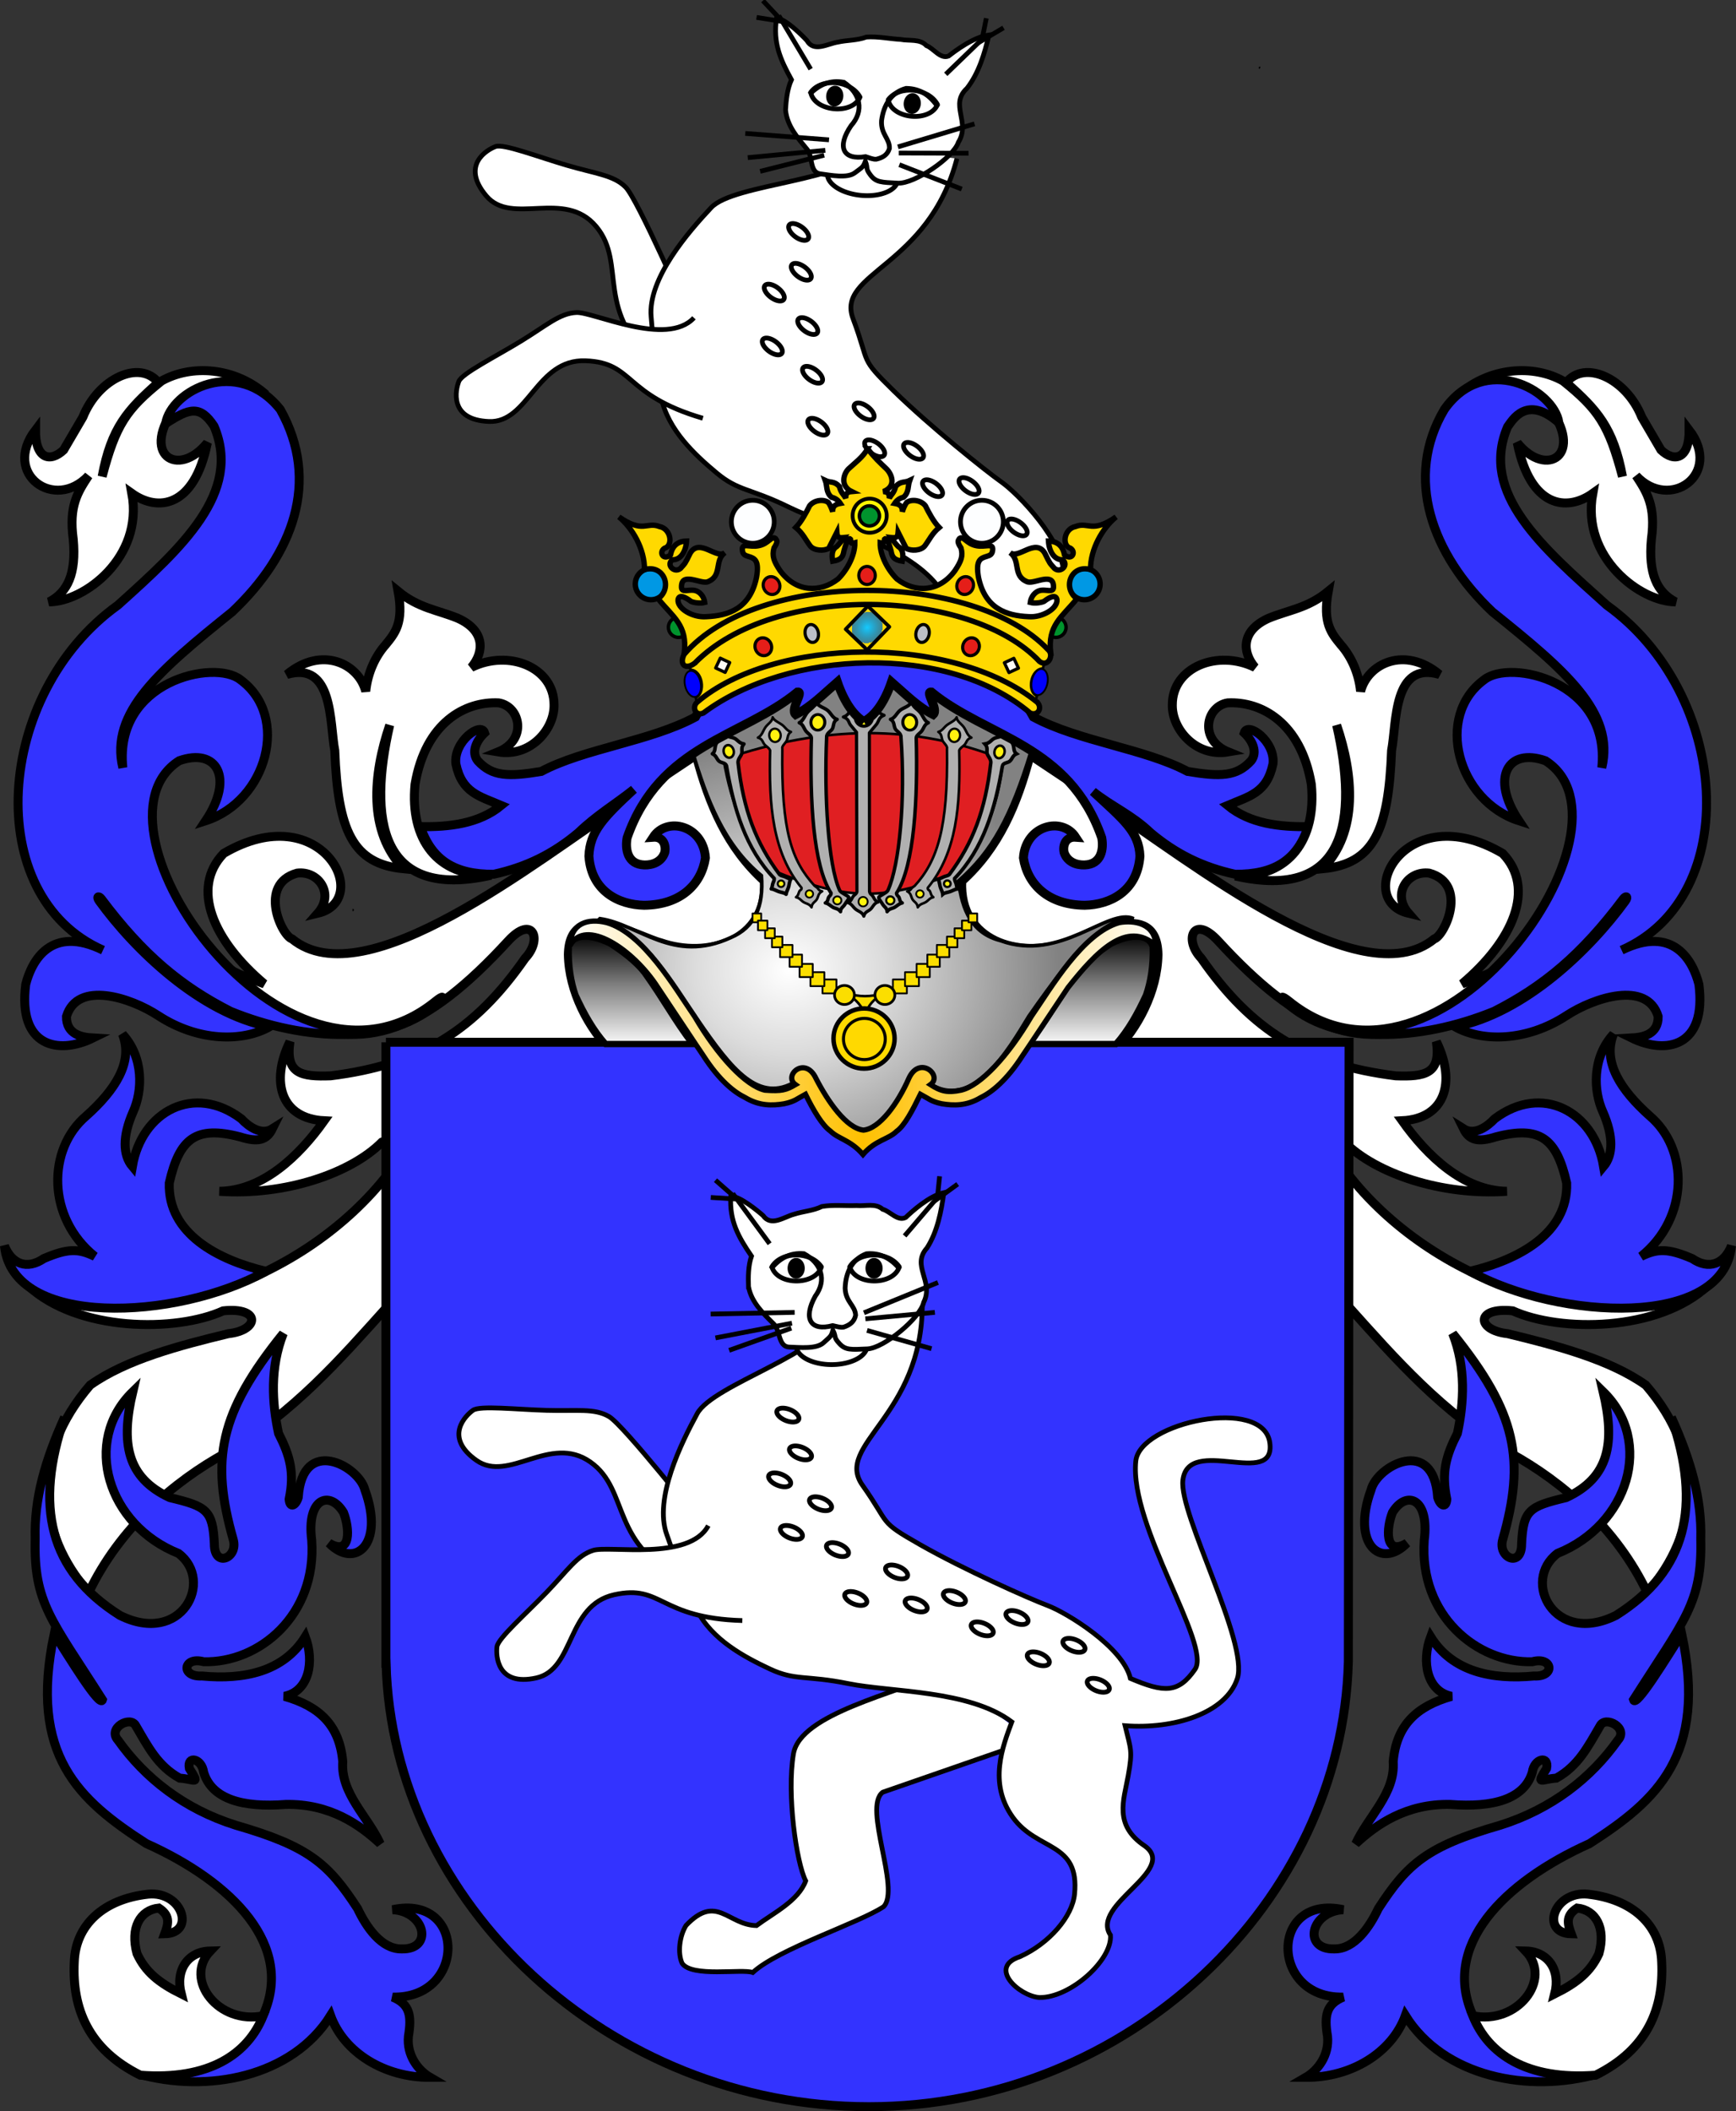 <?xml version="1.0" encoding="UTF-8" standalone="no"?>
<!-- Created with Inkscape (http://www.inkscape.org/) -->

<svg
   xmlns:svg="http://www.w3.org/2000/svg"
   xmlns="http://www.w3.org/2000/svg"
   xmlns:xlink="http://www.w3.org/1999/xlink"
   version="1.0"
   width="730.058"
   height="887.527"
   id="svg2">
  <rect width="100%" height="100%" fill="#333333" stroke="none"/>
  <defs
     id="defs4">
    <linearGradient
       x1="51.314"
       y1="588.205"
       x2="96.283"
       y2="588.205"
       id="linearGradient4291-5"
       xlink:href="#linearGradient2461-8"
       gradientUnits="userSpaceOnUse"
       gradientTransform="matrix(0,-1,-1,0,1051.271,580.658)" />
    <linearGradient
       x1="51.314"
       y1="575.006"
       x2="96.283"
       y2="575.006"
       id="linearGradient4289-4"
       xlink:href="#linearGradient2461-8"
       gradientUnits="userSpaceOnUse"
       gradientTransform="matrix(0,-1,1,0,-293.995,580.658)" />
    <radialGradient
       cx="337.001"
       cy="735.171"
       r="106.828"
       fx="337.001"
       fy="735.171"
       id="radialGradient4287-7"
       xlink:href="#linearGradient2495-6"
       gradientUnits="userSpaceOnUse"
       gradientTransform="matrix(1,0,0,0.858,6.6,-131.803)" />
    <linearGradient
       x1="249.441"
       y1="723.967"
       x2="483.177"
       y2="723.967"
       id="linearGradient2795-7"
       xlink:href="#linearGradient2291-7"
       gradientUnits="userSpaceOnUse"
       gradientTransform="translate(6.6,-198.331)"
       spreadMethod="reflect" />
    <linearGradient
       id="linearGradient2291-7">
      <stop
         id="stop2301-0"
         style="stop-color:#ffffff;stop-opacity:1"
         offset="0" />
      <stop
         id="stop2305-6"
         style="stop-color:#ffc000;stop-opacity:1"
         offset="0.5" />
      <stop
         id="stop2295-0"
         style="stop-color:#ffffff;stop-opacity:1"
         offset="1" />
    </linearGradient>
    <linearGradient
       id="linearGradient2461-8">
      <stop
         id="stop2463-4"
         style="stop-color:#ffffff;stop-opacity:1"
         offset="0" />
      <stop
         id="stop2471-92"
         style="stop-color:#7f7f7f;stop-opacity:1"
         offset="0.55" />
      <stop
         id="stop2465-0"
         style="stop-color:#000000;stop-opacity:1"
         offset="1" />
    </linearGradient>
    <linearGradient
       id="linearGradient2495-6">
      <stop
         id="stop2497-83"
         style="stop-color:#ffffff;stop-opacity:1"
         offset="0" />
      <stop
         id="stop2527-1"
         style="stop-color:#dcdcdc;stop-opacity:1"
         offset="0.35" />
      <stop
         id="stop2499-4"
         style="stop-color:#828282;stop-opacity:1"
         offset="1" />
    </linearGradient>
    <linearGradient
       id="linearGradient2210-8">
      <stop
         id="stop2212-1"
         style="stop-color:#15caff;stop-opacity:1"
         offset="0" />
      <stop
         id="stop2249-6"
         style="stop-color:#0065bf;stop-opacity:0.749"
         offset="1" />
      <stop
         id="stop2251-3"
         style="stop-color:#0052ff;stop-opacity:0.624"
         offset="1" />
      <stop
         id="stop2259-8"
         style="stop-color:#0374f2;stop-opacity:0.592"
         offset="1" />
      <stop
         id="stop2253-7"
         style="stop-color:#07daff;stop-opacity:0.561"
         offset="1" />
      <stop
         id="stop2255-6"
         style="stop-color:#0b8cd9;stop-opacity:0.529"
         offset="1" />
      <stop
         id="stop2257-1"
         style="stop-color:#0d86d3;stop-opacity:0.514"
         offset="1" />
      <stop
         id="stop2218-7"
         style="stop-color:#0f81cd;stop-opacity:0.498"
         offset="1" />
      <stop
         id="stop2214-2"
         style="stop-color:#0f76b1;stop-opacity:0"
         offset="1" />
    </linearGradient>
    <radialGradient
       cx="625.549"
       cy="112.324"
       r="4.532"
       fx="625.549"
       fy="112.324"
       id="radialGradient7065"
       xlink:href="#linearGradient2210-8"
       gradientUnits="userSpaceOnUse"
       gradientTransform="matrix(1.386,0,0,1.485,-306.735,-108.944)" />
  </defs>
  <path
     d="m 277.7,154.003 c -28.611,-22.411 -13.651,-42.978 -27.03,-58.841 -13.364,-15.847 -35.448,-0.066 -46.192,-12.826 -11.008,-13.075 0.591,-19.488 3.942,-20.739 3.351,-1.252 17.665,4.281 29.933,7.881 12.267,3.6 19.682,4.133 24.736,9.188 5.053,5.054 26.111,53.348 26.111,53.348"
     id="path3836-4"
     style="fill:#ffffff;fill-opacity:1;fill-rule:evenodd;stroke:#000000;stroke-width:2;stroke-linecap:butt;stroke-linejoin:miter;stroke-miterlimit:4;stroke-opacity:1;stroke-dasharray:none" />
  <g
     transform="matrix(0.831,0.614,-0.614,0.831,516.471,-625.755)"
     id="g3843-1"
     style="fill:#ffffff">
    <path
       d="m 277.953,622.489 c 2.128,15.253 -35.471,44.086 -37.063,57.537 -1.574,13.297 -3.646,38.589 6.712,50.268 10.23,11.535 12.615,14.845 22.746,23.928 10.131,9.084 25.194,10.709 36.651,11.366 11.457,0.657 14.46,-3.163 31.877,-6.331 17.417,-3.168 46.647,-15.922 67.547,-10.215 0.279,10.546 0.23,26.664 14.761,35.916 14.531,9.252 28.988,-1.044 34.978,19.75 2.516,8.735 -2.004,22.304 -11.237,31.902 -10.559,8.847 5.489,14.956 13.502,12.501 11.776,-4.47 22.035,-25.279 17.496,-34.35 -12.347,-8.455 16.169,-34.855 -0.578,-38.91 -14.849,-3.216 -14.724,-13.996 -16.777,-24.012 -2.11,-10.293 -2.927,-10.272 -8.732,-18.453 0.339,-9.291 -2.226,-19.604 -5.124,-18.678 -7.575,-10.772 -34.144,-15.219 -42.271,-15.05 -8.416,0.175 -37.203,-0.966 -57.36,-3.746 -19.873,-2.741 -13.936,-2.823 -30.879,-13.785 -16.944,-10.961 12.311,-35.162 -4.736,-77.553"
       id="path3787-2"
       style="fill:#ffffff;fill-opacity:1;fill-rule:evenodd;stroke:#000000;stroke-width:1.936;stroke-linecap:butt;stroke-linejoin:miter;stroke-miterlimit:4;stroke-opacity:1;stroke-dasharray:none" />
    <path
       d="m 319.242,710.241 a 4.765,2.383 0 0 1 -9.53,0 4.765,2.383 0 1 1 9.53,0 z"
       id="path3120-2"
       style="fill:#ffffff;fill-opacity:1;fill-rule:evenodd;stroke:#000000;stroke-width:1.936;stroke-linecap:round;stroke-linejoin:bevel;stroke-miterlimit:4;stroke-opacity:1;stroke-dasharray:none" />
    <path
       d="m 305.899,695.469 a 4.765,2.383 0 0 1 -9.53,0 4.765,2.383 0 1 1 9.53,0 z"
       id="path3120-1-9"
       style="fill:#ffffff;fill-opacity:1;fill-rule:evenodd;stroke:#000000;stroke-width:1.936;stroke-linecap:round;stroke-linejoin:bevel;stroke-miterlimit:4;stroke-opacity:1;stroke-dasharray:none" />
    <path
       d="m 290.651,679.268 a 4.765,2.383 0 0 1 -9.53,0 4.765,2.383 0 1 1 9.53,0 z"
       id="path3120-1-7-8"
       style="fill:#ffffff;fill-opacity:1;fill-rule:evenodd;stroke:#000000;stroke-width:1.936;stroke-linecap:round;stroke-linejoin:bevel;stroke-miterlimit:4;stroke-opacity:1;stroke-dasharray:none" />
    <path
       d="m 286.839,692.61 a 4.765,2.383 0 0 1 -9.53,0 4.765,2.383 0 1 1 9.53,0 z"
       id="path3120-1-0-2"
       style="fill:#ffffff;fill-opacity:1;fill-rule:evenodd;stroke:#000000;stroke-width:1.936;stroke-linecap:round;stroke-linejoin:bevel;stroke-miterlimit:4;stroke-opacity:1;stroke-dasharray:none" />
    <path
       d="m 299.228,710.718 a 4.765,2.383 0 0 1 -9.53,0 4.765,2.383 0 1 1 9.53,0 z"
       id="path3120-1-4-2"
       style="fill:#ffffff;fill-opacity:1;fill-rule:evenodd;stroke:#000000;stroke-width:1.936;stroke-linecap:round;stroke-linejoin:bevel;stroke-miterlimit:4;stroke-opacity:1;stroke-dasharray:none" />
    <path
       d="m 344.973,709.765 a 4.765,2.383 0 0 1 -9.53,0 4.765,2.383 0 1 1 9.53,0 z"
       id="path3120-1-8-7"
       style="fill:#ffffff;fill-opacity:1;fill-rule:evenodd;stroke:#000000;stroke-width:1.936;stroke-linecap:round;stroke-linejoin:bevel;stroke-miterlimit:4;stroke-opacity:1;stroke-dasharray:none" />
    <path
       d="m 333.537,725.966 a 4.765,2.383 0 0 1 -9.53,0 4.765,2.383 0 1 1 9.53,0 z"
       id="path3120-1-45-8"
       style="fill:#ffffff;fill-opacity:1;fill-rule:evenodd;stroke:#000000;stroke-width:1.936;stroke-linecap:round;stroke-linejoin:bevel;stroke-miterlimit:4;stroke-opacity:1;stroke-dasharray:none" />
    <path
       d="m 357.362,719.295 a 4.765,2.383 0 0 1 -9.53,0 4.765,2.383 0 1 1 9.53,0 z"
       id="path3120-1-1-5"
       style="fill:#ffffff;fill-opacity:1;fill-rule:evenodd;stroke:#000000;stroke-width:1.936;stroke-linecap:round;stroke-linejoin:bevel;stroke-miterlimit:4;stroke-opacity:1;stroke-dasharray:none" />
    <path
       d="m 370.705,710.718 a 4.765,2.383 0 0 1 -9.53,0 4.765,2.383 0 1 1 9.53,0 z"
       id="path3120-1-11-8"
       style="fill:#ffffff;fill-opacity:1;fill-rule:evenodd;stroke:#000000;stroke-width:1.936;stroke-linecap:round;stroke-linejoin:bevel;stroke-miterlimit:4;stroke-opacity:1;stroke-dasharray:none" />
    <path
       d="m 385.953,718.342 a 4.765,2.383 0 0 1 -9.53,0 4.765,2.383 0 1 1 9.53,0 z"
       id="path3120-1-76-3"
       style="fill:#ffffff;fill-opacity:1;fill-rule:evenodd;stroke:#000000;stroke-width:1.936;stroke-linecap:round;stroke-linejoin:bevel;stroke-miterlimit:4;stroke-opacity:1;stroke-dasharray:none" />
    <path
       d="m 397.389,708.812 a 4.765,2.383 0 0 1 -9.53,0 4.765,2.383 0 1 1 9.53,0 z"
       id="path3120-1-42-9"
       style="fill:#ffffff;fill-opacity:1;fill-rule:evenodd;stroke:#000000;stroke-width:1.936;stroke-linecap:round;stroke-linejoin:bevel;stroke-miterlimit:4;stroke-opacity:1;stroke-dasharray:none" />
    <path
       d="m 411.685,721.201 a 4.765,2.383 0 0 1 -9.53,0 4.765,2.383 0 1 1 9.53,0 z"
       id="path3120-1-2-4"
       style="fill:#ffffff;fill-opacity:1;fill-rule:evenodd;stroke:#000000;stroke-width:1.936;stroke-linecap:round;stroke-linejoin:bevel;stroke-miterlimit:4;stroke-opacity:1;stroke-dasharray:none" />
    <path
       d="m 423.121,710.718 a 4.765,2.383 0 0 1 -9.53,0 4.765,2.383 0 1 1 9.53,0 z"
       id="path3120-1-6-4"
       style="fill:#ffffff;fill-opacity:1;fill-rule:evenodd;stroke:#000000;stroke-width:1.936;stroke-linecap:round;stroke-linejoin:bevel;stroke-miterlimit:4;stroke-opacity:1;stroke-dasharray:none" />
    <path
       d="m 438.369,722.154 a 4.765,2.383 0 0 1 -9.53,0 4.765,2.383 0 1 1 9.53,0 z"
       id="path3120-1-761-6"
       style="fill:#ffffff;fill-opacity:1;fill-rule:evenodd;stroke:#000000;stroke-width:1.936;stroke-linecap:round;stroke-linejoin:bevel;stroke-miterlimit:4;stroke-opacity:1;stroke-dasharray:none" />
    <path
       d="m 280.168,666.879 a 4.765,2.383 0 0 1 -9.53,0 4.765,2.383 0 1 1 9.53,0 z"
       id="path3120-1-27-9"
       style="fill:#ffffff;fill-opacity:1;fill-rule:evenodd;stroke:#000000;stroke-width:1.936;stroke-linecap:round;stroke-linejoin:bevel;stroke-miterlimit:4;stroke-opacity:1;stroke-dasharray:none" />
  </g>
  <path
     d="m 295.576,175.835 c -33.716,-9.872 -28.613,-23.384 -49.349,-24.167 -20.715,-0.782 -23.908,26.172 -40.576,25.529 -17.079,-0.659 -14.014,-13.554 -12.684,-16.875 1.33,-3.321 15.056,-10.184 25.976,-16.833 10.919,-6.649 16.305,-11.774 23.444,-12.11 7.139,-0.335 37.934,14.686 49.449,2.233"
     id="path3836-1-8"
     style="fill:#ffffff;fill-opacity:1;fill-rule:evenodd;stroke:#000000;stroke-width:2;stroke-linecap:butt;stroke-linejoin:miter;stroke-miterlimit:4;stroke-opacity:1;stroke-dasharray:none" />
  <g
     transform="matrix(1.028,0.099,-0.099,1.028,-832.347,-647.965)"
     id="g6241-5">
    <path
       d="m 1233.325,585.158 a 14.395,7.598 0 1 1 -28.789,0 14.395,7.598 0 1 1 28.789,0 z"
       id="path3819-6"
       style="fill:#ffffff;fill-opacity:1;fill-rule:evenodd;stroke:#000000;stroke-width:1.936;stroke-linejoin:round;stroke-miterlimit:4;stroke-opacity:1;stroke-dasharray:none;stroke-dashoffset:0" />
    <path
       d="m 1185.07,561.145 c 1.224,6.407 5.978,10.829 10.361,15.216 2.573,2.716 1.766,9.158 6.169,9.32 4.403,0.162 11.138,0.864 13.997,-1.746 2.858,-2.61 3.141,-2.539 3.842,-5.128 1.482,3.04 0.109,2.694 2.634,5.44 2.525,2.745 4.677,2.487 11.412,2.182 6.735,-0.305 21.465,-12.512 22.908,-18.947 4.268,-8.594 -5.215,-14.894 1.365,-22.166 4.212,-6.62 5.776,-14.724 6.838,-22.491 -6.22,1.44 -13.065,7.792 -15.536,10.123 -3.268,1.667 -6.3,-2.503 -9.382,-3.357 -2.954,-2.612 -7.104,-1.153 -10.656,-1.502 -4.675,0.181 -9.428,-0.408 -14.045,0.381 -3.643,1.778 -7.613,1.935 -11.409,3.171 -4.04,1.053 -9.285,5.194 -12.56,0.535 -1.778,-1.61 -9.707,-8.185 -13.164,-7.811 -0.569,10 3.144,16.556 8.45,24.308 -1.382,3.949 -1.353,8.565 -1.225,12.472 z"
       id="path3790-6"
       style="fill:#ffffff;fill-opacity:1;fill-rule:evenodd;stroke:#000000;stroke-width:1.936;stroke-linecap:butt;stroke-linejoin:miter;stroke-miterlimit:4;stroke-opacity:1;stroke-dasharray:none" />
    <path
       d="m 1214.752,553.033 c -2.334,7.63 -17.901,7.732 -20.178,0 3.909,-6.489 15.875,-6.395 20.178,0 z"
       id="path3814-0"
       style="fill:#ffffff;fill-opacity:1;fill-rule:evenodd;stroke:#000000;stroke-width:1.936;stroke-linejoin:round;stroke-miterlimit:4;stroke-opacity:1;stroke-dasharray:none;stroke-dashoffset:0" />
    <path
       d="m 1246.454,553.033 c -2.334,7.63 -17.901,7.732 -20.178,0 3.909,-6.489 15.875,-6.395 20.178,0 z"
       id="path3817-7"
       style="fill:#ffffff;fill-opacity:1;fill-rule:evenodd;stroke:#000000;stroke-width:1.936;stroke-linejoin:round;stroke-miterlimit:4;stroke-opacity:1;stroke-dasharray:none;stroke-dashoffset:0" />
    <path
       d="m 1194.152,553.92 c 3.633,-4.364 7.732,-6.756 13.498,-6.248 7.049,3.848 9.455,10.694 4.581,17.322 -4.975,9.045 -2.037,14.385 7.123,11.95 1.91,0.422 3.172,0.855 4.457,0.616 2.555,-0.862 4.316,-2.171 4.87,-4.836 -0.205,-4.067 -4.09,-5.395 -4.273,-10.998 0.207,-6.462 2.858,-11.838 8.676,-14.018 5.765,-0.508 10.033,1.968 13.666,6.332"
       id="path3793-2"
       style="fill:#ffffff;fill-opacity:0;fill-rule:evenodd;stroke:#000000;stroke-width:1.936;stroke-linecap:butt;stroke-linejoin:miter;stroke-miterlimit:4;stroke-opacity:1;stroke-dasharray:none" />
    <path
       d="m 1169.668,572.24 34.193,-0.675"
       id="path3821-7"
       style="fill:#ffffff;fill-opacity:1;fill-rule:evenodd;stroke:#000000;stroke-width:1.936;stroke-linecap:butt;stroke-linejoin:miter;stroke-miterlimit:4;stroke-opacity:1;stroke-dasharray:none" />
    <path
       d="m 1171.61,581.949 31.153,-5.994"
       id="path3823-2"
       style="fill:#ffffff;fill-opacity:1;fill-rule:evenodd;stroke:#000000;stroke-width:1.936;stroke-linecap:butt;stroke-linejoin:miter;stroke-miterlimit:4;stroke-opacity:1;stroke-dasharray:none" />
    <path
       d="m 1177.182,587.015 25.328,-9.034"
       id="path3825-6"
       style="fill:#ffffff;fill-opacity:1;fill-rule:evenodd;stroke:#000000;stroke-width:1.936;stroke-linecap:butt;stroke-linejoin:miter;stroke-miterlimit:4;stroke-opacity:1;stroke-dasharray:none" />
    <path
       d="m 1232.059,571.734 30.14,-12.326"
       id="path3827-4"
       style="fill:#ffffff;fill-opacity:1;fill-rule:evenodd;stroke:#000000;stroke-width:1.936;stroke-linecap:butt;stroke-linejoin:miter;stroke-miterlimit:4;stroke-opacity:1;stroke-dasharray:none" />
    <path
       d="m 1232.65,574.182 28.283,-2.617"
       id="path3829-7"
       style="fill:#ffffff;fill-opacity:1;fill-rule:evenodd;stroke:#000000;stroke-width:1.936;stroke-linecap:butt;stroke-linejoin:miter;stroke-miterlimit:4;stroke-opacity:1;stroke-dasharray:none" />
    <path
       d="m 1233.325,578.91 26.256,7.429"
       id="path3831-1"
       style="fill:#ffffff;fill-opacity:1;fill-rule:evenodd;stroke:#000000;stroke-width:1.936;stroke-linecap:butt;stroke-linejoin:miter;stroke-miterlimit:4;stroke-opacity:1;stroke-dasharray:none" />
    <path
       d="m 1193.671,543.639 -15.015,-20.445"
       id="path3838-3"
       style="fill:#ffffff;fill-opacity:1;fill-rule:evenodd;stroke:#000000;stroke-width:1.936;stroke-linecap:butt;stroke-linejoin:miter;stroke-miterlimit:4;stroke-opacity:1;stroke-dasharray:none" />
    <path
       d="m 1248.618,540.445 15.015,-17.57"
       id="path3840-2"
       style="fill:#ffffff;fill-opacity:1;fill-rule:evenodd;stroke:#000000;stroke-width:1.936;stroke-linecap:butt;stroke-linejoin:miter;stroke-miterlimit:4;stroke-opacity:1;stroke-dasharray:none" />
    <g
       transform="translate(945.771,-165.793)"
       id="g4655-1"
       style="fill:#ffffff;fill-opacity:1">
      <path
         d="m 223.941,690.584 10.223,0.639"
         id="path3842-6"
         style="fill:#ffffff;fill-opacity:1;fill-rule:evenodd;stroke:#000000;stroke-width:1.936;stroke-linecap:butt;stroke-linejoin:miter;stroke-miterlimit:4;stroke-opacity:1;stroke-dasharray:none" />
      <path
         d="m 225.858,683.556 7.986,7.028"
         id="path3844-3"
         style="fill:#ffffff;fill-opacity:1;fill-rule:evenodd;stroke:#000000;stroke-width:1.936;stroke-linecap:butt;stroke-linejoin:miter;stroke-miterlimit:4;stroke-opacity:1;stroke-dasharray:none" />
    </g>
    <path
       d="m 1270.219,519.36 -8.306,6.07 0.958,-9.264"
       id="path3846-8"
       style="fill:#000000;fill-opacity:0;fill-rule:evenodd;stroke:#000000;stroke-width:1.936;stroke-linecap:butt;stroke-linejoin:miter;stroke-miterlimit:4;stroke-opacity:1;stroke-dasharray:none" />
    <path
       d="m 1206.996,553.615 a 2.522,3.243 0 0 1 -5.044,0 2.522,3.243 0 1 1 5.044,0 z"
       id="path4651-3"
       style="fill:#000000;fill-opacity:1;fill-rule:evenodd;stroke:#000000;stroke-width:1.936;stroke-linejoin:round;stroke-miterlimit:4;stroke-opacity:1;stroke-dasharray:none;stroke-dashoffset:0" />
    <path
       d="m 1238.703,553.615 a 2.522,3.243 0 0 1 -5.044,0 2.522,3.243 0 1 1 5.044,0 z"
       id="path4653-2"
       style="fill:#000000;fill-opacity:1;fill-rule:evenodd;stroke:#000000;stroke-width:1.936;stroke-linejoin:round;stroke-miterlimit:4;stroke-opacity:1;stroke-dasharray:none;stroke-dashoffset:0" />
  </g>
  <path
     d="m 324.283,334.381 c 0.087,0 0.174,0 0,0 z"
     id="path3049-9"
     style="fill:none;stroke:#000000;stroke-width:1px;stroke-linecap:butt;stroke-linejoin:miter;stroke-opacity:1" />
  <path
     d="m 641.811,396.535 c -8.991,11.196 -16.881,13.314 -26.972,17.082 21.376,-18.006 31.197,-40.139 17.082,-54.844 -40.973,-24.072 -63.239,19.534 -39.559,25.174 -7.182,-8.195 -0.334,-18.04 8.716,-16.881 16.556,4.638 6.426,26.333 2.073,27.67 -30.795,25.114 -102.032,-32.308 -140.256,-57.541 -9.89,-6.593 -19.78,-13.186 -29.669,-19.78 -5.463,20.708 -13.128,38.94 -28.77,53.045 -1.198,25.399 24.29,32.641 43.726,25.852 8.986,-2.279 38.331,-19.69 38.788,4.992 -0.266,15.437 -8.509,31.148 -18.679,41.082 32.367,12.587 64.733,25.174 97.1,37.761 13.148,13.221 40.876,22.59 68.33,20.679 -18.261,-0.261 -33.496,-14.828 -44.055,-29.669 18.001,-0.909 22.796,-16.125 14.385,-33.266 2.009,13.599 -4.785,14.817 -17.082,14.385 -37.451,-4.653 -60.596,-18.935 -81.816,-49.449 -7.507,-7.9 -3.183,-18.551 7.193,-7.193 33.87,36.876 60.587,48.716 93.631,31.394 13.137,-7.689 24.349,-17.028 35.835,-30.495 z"
     id="path2280-8"
     style="fill:#ffffff;fill-opacity:1;fill-rule:evenodd;stroke:#000000;stroke-width:3.767;stroke-linecap:butt;stroke-linejoin:miter;stroke-miterlimit:4;stroke-opacity:1;stroke-dasharray:none" />
  <path
     d="m 84.179,396.535 c 8.991,11.196 16.881,13.314 26.972,17.082 C 89.776,395.612 79.955,373.479 94.069,358.774 c 40.973,-24.072 63.238,19.534 39.559,25.174 7.182,-8.195 0.334,-18.04 -8.716,-16.881 -16.556,4.638 -6.426,26.333 -2.073,27.67 30.795,25.114 102.032,-32.308 140.256,-57.541 9.89,-6.593 19.78,-13.186 29.669,-19.78 5.463,20.708 13.128,38.94 28.77,53.045 1.198,25.399 -24.29,32.641 -43.726,25.852 -8.986,-2.279 -38.331,-19.69 -38.788,4.992 0.266,15.437 8.509,31.148 18.679,41.082 -32.367,12.587 -64.733,25.174 -97.1,37.761 -13.147,13.221 -40.876,22.59 -68.33,20.679 18.261,-0.261 33.496,-14.828 44.055,-29.669 -18.001,-0.909 -22.796,-16.125 -14.385,-33.266 -2.009,13.599 4.785,14.817 17.082,14.385 37.451,-4.653 60.596,-18.935 81.816,-49.449 7.507,-7.9 3.183,-18.551 -7.193,-7.193 -33.87,36.876 -60.587,48.716 -93.631,31.394 -13.137,-7.689 -24.349,-17.028 -35.835,-30.495 z"
     id="path2278-3"
     style="fill:#ffffff;fill-opacity:1;fill-rule:evenodd;stroke:#000000;stroke-width:3.767;stroke-linecap:butt;stroke-linejoin:miter;stroke-miterlimit:4;stroke-opacity:1;stroke-dasharray:none" />
  <g
     transform="matrix(1.063,0,0,1.063,-32.7,-124.604)"
     id="g2268-0">
    <path
       d="m 135.989,273.273 c -13.027,-4.025 -22.877,-4.872 -35.268,4.131 -15.039,19.593 0.424,29.337 12.074,14.933 -5.19,25.736 -19.593,27.325 -29.867,20.017 4.66,25.419 -18.958,42.894 -32.726,42.894 7.308,-3.813 10.803,-11.121 9.532,-24.783 -1.8,-13.133 1.8,-18.64 6.037,-25.101 -13.345,14.298 -34.315,-0.635 -20.97,-18.111 -0.106,11.544 5.825,12.921 11.121,7.943 2.542,-4.342 5.084,-8.685 7.626,-13.027 6.143,-15.357 22.453,-22.771 29.867,-13.662 -12.18,10.803 -18.64,17.793 -22.241,37.175 5.401,-20.441 9.532,-26.584 23.512,-37.81 11.756,-6.566 28.914,-5.507 41.305,5.401 z"
       id="path2264-2"
       style="fill:#ffffff;fill-opacity:1;fill-rule:evenodd;stroke:#000000;stroke-width:3.543;stroke-linecap:butt;stroke-linejoin:miter;stroke-miterlimit:4;stroke-opacity:1;stroke-dasharray:none" />
    <path
       d="m 204.609,513.297 c -18.689,17.548 -53.215,15.907 -82.662,3.873 -19.52,-9.944 -34.442,-22.271 -51.063,-44.43 -1.054,-1.405 -2.111,-0.987 -0.871,0.764 13.855,19.145 39.973,44.494 67.39,49.788 -10.685,6.038 -28.295,5.872 -44.03,-4.394 -11,-7.209 -31.955,-13.986 -36.318,0.302 -0.109,7.17 6.13,8.281 10.493,8.525 -13.584,6.663 -29.791,3.62 -26.612,-21.208 2.383,-9.317 9.999,-23.604 30.547,-13.549 -48.31,-21.204 -42.845,-101.43 5.902,-136.406 25.576,-22.953 49.185,-44.594 38.036,-70.826 -5.562,-8.391 -9.673,-7.117 -19.115,-1.008 2.101,-13.056 28.37,-26.865 45.347,-5.55 15.909,28.429 5.028,57.273 -19.018,80.007 -28.855,23.172 -48.529,39.785 -43.283,61.645 -3.498,-34.32 36.287,-43.064 46.562,-34.757 19.674,14.428 10.493,47.873 -13.772,55.743 11.367,-17.051 4.382,-28.987 -10.483,-23.741 -40.119,25.382 42.115,143.037 101.314,95.221 3.472,-2.804 3.368,-1.686 1.636,0.002 z"
       id="path2266-2"
       style="fill:#3333ff;fill-opacity:1;fill-rule:evenodd;stroke:#000000;stroke-width:3.543;stroke-linecap:butt;stroke-linejoin:miter;stroke-miterlimit:4;stroke-opacity:1;stroke-dasharray:none" />
  </g>
  <g
     transform="matrix(-1.063,0,0,1.063,757.973,-124.604)"
     id="g2272-3">
    <path
       d="m 135.989,273.273 c -13.027,-4.025 -22.877,-4.872 -35.268,4.131 -15.039,19.593 0.424,29.337 12.074,14.933 -5.19,25.736 -19.593,27.325 -29.867,20.017 4.66,25.419 -18.958,42.894 -32.726,42.894 7.308,-3.813 10.803,-11.121 9.532,-24.783 -1.8,-13.133 1.8,-18.64 6.037,-25.101 -13.345,14.298 -34.315,-0.635 -20.97,-18.111 -0.106,11.544 5.825,12.921 11.121,7.943 2.542,-4.342 5.084,-8.685 7.626,-13.027 6.143,-15.357 22.453,-22.771 29.867,-13.662 -12.18,10.803 -18.64,17.793 -22.241,37.175 5.401,-20.441 9.532,-26.584 23.512,-37.81 11.756,-6.566 28.914,-5.507 41.305,5.401 z"
       id="path2274-6"
       style="fill:#ffffff;fill-opacity:1;fill-rule:evenodd;stroke:#000000;stroke-width:3.543;stroke-linecap:butt;stroke-linejoin:miter;stroke-miterlimit:4;stroke-opacity:1;stroke-dasharray:none" />
    <path
       d="m 204.609,513.297 c -18.689,17.548 -53.215,15.907 -82.662,3.873 -19.52,-9.944 -34.442,-22.271 -51.063,-44.43 -1.054,-1.405 -2.111,-0.987 -0.871,0.764 13.855,19.145 39.973,44.494 67.39,49.788 -10.685,6.038 -28.295,5.872 -44.03,-4.394 -11,-7.209 -31.955,-13.986 -36.318,0.302 -0.109,7.17 6.13,8.281 10.493,8.525 -13.584,6.663 -29.791,3.62 -26.612,-21.208 2.383,-9.317 9.999,-23.604 30.547,-13.549 -48.31,-21.204 -42.845,-101.43 5.902,-136.406 25.576,-22.953 50.4,-44.29 39.251,-70.522 -1.916,-2.62 -7.546,-12.888 -20.33,-1.615 2.101,-13.36 29.585,-27.776 45.347,-5.246 15.909,26.91 5.028,57.273 -19.018,80.007 -28.855,23.172 -48.529,39.785 -43.283,61.645 -3.498,-34.32 36.287,-43.064 46.562,-34.757 19.674,14.428 10.493,47.873 -13.772,55.743 11.367,-17.051 4.382,-28.987 -10.483,-23.741 -40.119,25.382 42.115,143.037 101.314,95.221 3.472,-2.804 3.368,-1.686 1.636,0.002 z"
       id="path2276-7"
       style="fill:#3333ff;fill-opacity:1;fill-rule:evenodd;stroke:#000000;stroke-width:3.543;stroke-linecap:butt;stroke-linejoin:miter;stroke-miterlimit:4;stroke-opacity:1;stroke-dasharray:none" />
  </g>
  <g
     transform="matrix(1.063,0,0,1.063,-32.096,-124.604)"
     id="g3213-1">
    <g
       id="g3197-5">
      <path
         d="m 183.763,581.406 c 0,17.406 0,34.811 0,52.217 -19.319,21.517 -36.956,41.772 -64.267,58.242 -20.599,11.26 -42.038,29.67 -54.225,55.229 -20.694,-23.997 -23.304,-54.302 0.584,-82.084 14.29,-10.145 35.309,-15.664 54.646,-20.341 12.369,-1.33 12.961,-10.651 -2.008,-9.038 -18.624,8.429 -57.436,8.447 -77.321,-10.042 44.166,21.863 109.782,-1.697 142.592,-44.183 z"
         id="path3189-5"
         style="fill:#ffffff;fill-opacity:1;fill-rule:evenodd;stroke:#000000;stroke-width:3.543;stroke-linecap:butt;stroke-linejoin:miter;stroke-miterlimit:4;stroke-opacity:1;stroke-dasharray:none" />
      <path
         d="m 135.428,620.001 c -18.981,-4.498 -38.877,-14.853 -38.273,-34.908 4.042,-17.797 10.647,-22.782 28.051,-18.249 6.994,2.228 10.511,1.344 12.746,-3.201 -4.346,2.765 -9.424,-0.876 -12.306,-3.968 -18.693,-14.094 -39.399,-2.929 -43.083,18.852 -3.746,-4.459 -4.015,-11.846 0.292,-21.613 3.723,-8.221 4.335,-21.384 -4.206,-30.703 4.385,11.075 -2.944,22.151 -14.3,32.311 -15.535,13.1 -15.694,40.294 3.365,55.591 -6.546,-3.197 -10.752,-3.174 -20.188,0.841 -6.652,4.541 -12.699,2.181 -15.562,-5.047 3.189,32.468 67.675,29.713 103.464,10.094 z"
         id="path3191-4"
         style="fill:#3333ff;fill-opacity:1;fill-rule:evenodd;stroke:#000000;stroke-width:3.543;stroke-linecap:butt;stroke-linejoin:miter;stroke-miterlimit:4;stroke-opacity:1;stroke-dasharray:none" />
      <path
         d="m 83.953,799.796 c -2.06,-4.246 -11.414,0.845 -7.055,5.644 10.561,14.902 26.082,27.178 46.562,33.62 29.007,8.37 36.716,15.282 48.217,32.988 3.366,7.159 9.359,16.069 17.393,15.935 12.537,0.37 9.61,-14.724 -3.527,-15.521 29.175,-6.274 29.175,35.3 0,34.569 6.841,2.84 7.555,7.43 6.227,15.521 -0.736,7.451 3.78,13.443 8.588,16.226 -17.894,0.117 -34.037,-9.686 -39.386,-24.448 -15.13,24.212 -48.64,30.918 -76.315,23.037 26.965,3.853 43.134,-9.215 49.384,-22.576 C 147.114,886.908 122.257,861.649 88.064,846.311 61.427,829.178 41.499,811.461 51.623,763.403 57.502,772.574 69.8,792.832 70.719,789.458 50.541,757.703 43.5,751.215 44.113,725.888 c -0.459,-15.946 3.959,-31.203 11.62,-48.141 -11.966,35.148 -6.134,60.667 21.87,78.31 24.456,12.257 37.533,-13.705 23.186,-24.496 -28.005,-11.197 -38.212,-44.276 -18.077,-63.934 -4.746,20.18 -2.49,33.942 14.646,41.868 14.632,3.488 17.01,4.935 17.637,18.343 -0.039,9.628 9.55,5.543 7.469,-1.751 -8.96,-31.542 -5.666,-49.955 19.801,-81.497 -5.292,13.461 -4.457,27.505 -1.872,39.508 4.507,8.88 6.388,15.425 4.185,26.055 0.306,3.819 2.678,2.409 3.609,-0.734 1.631,-24.569 23.972,-12.517 26.362,-2.989 7.911,21.71 -4.016,31.457 -14.194,21.074 9.013,5.398 8.105,-6.126 5.74,-12.107 -5.46,-8.996 -14.712,-5.738 -12.587,10.941 2.09,29.733 -20.911,48.672 -42.745,48.063 -8.113,-2.203 -9.223,6.097 -0.705,5.644 16.557,1.537 32.239,-1.595 40.918,-15.521 3.663,9.896 1.492,21.542 -8.265,23.56 13.82,3.94 21.806,11.381 23.081,25.825 -0.897,12.568 9.877,21.635 14.815,32.453 -8.087,-7.508 -19.968,-15.891 -37.391,-15.521 -16.944,1.31 -29.221,-2.047 -32.453,-12.699 -0.722,-5.479 -6.696,-6.874 -5.668,-1.559 4.26,6.827 2.393,4.317 -3.85,3.85 -8.681,-4.836 -12.402,-12.298 -17.29,-20.635 z"
         id="path3193-0"
         style="fill:#3333ff;fill-opacity:1;fill-rule:evenodd;stroke:#000000;stroke-width:3.543;stroke-linecap:butt;stroke-linejoin:miter;stroke-miterlimit:4;stroke-opacity:1;stroke-dasharray:none" />
      <path
         d="m 134.302,914.403 c -6.01,15.155 -21.426,25.606 -48.599,23.516 -20.555,-10.19 -27,-26.39 -26.129,-44.68 0.435,-14.719 11.584,-24.996 29.264,-26.913 13.587,-1.306 18.813,15.416 6.532,15.677 1.655,-4.442 2.003,-7.316 -2.352,-10.19 -7.403,0.784 -11.41,7.839 -8.622,18.029 3.31,7.142 8.448,11.41 17.506,15.939 -2.439,-9.581 2.7,-16.809 11.497,-16.984 -10.8,11.41 3.484,29.351 20.903,25.606 z"
         id="path3195-2"
         style="fill:#ffffff;fill-opacity:1;fill-rule:evenodd;stroke:#000000;stroke-width:3.543;stroke-linecap:butt;stroke-linejoin:miter;stroke-miterlimit:4;stroke-opacity:1;stroke-dasharray:none" />
    </g>
    <g
       transform="matrix(-1,0,0,1,747.155,0)"
       id="g3203-6">
      <path
         d="m 183.763,581.406 c 0,17.406 0,34.811 0,52.217 -19.319,21.517 -36.956,41.772 -64.267,58.242 -20.599,11.26 -42.038,29.67 -54.225,55.229 -20.694,-23.997 -23.304,-54.302 0.584,-82.084 14.29,-10.145 35.309,-15.664 54.646,-20.341 12.369,-1.33 12.961,-10.651 -2.008,-9.038 -18.624,8.429 -57.436,8.447 -77.321,-10.042 44.166,21.863 109.782,-1.697 142.592,-44.183 z"
         id="path3205-0"
         style="fill:#ffffff;fill-opacity:1;fill-rule:evenodd;stroke:#000000;stroke-width:3.543;stroke-linecap:butt;stroke-linejoin:miter;stroke-miterlimit:4;stroke-opacity:1;stroke-dasharray:none" />
      <path
         d="m 135.428,620.001 c -18.981,-4.498 -38.877,-14.853 -38.273,-34.908 4.042,-17.797 10.647,-22.782 28.051,-18.249 6.994,2.228 10.511,1.344 12.746,-3.201 -4.346,2.765 -9.424,-0.876 -12.306,-3.968 -18.693,-14.094 -39.399,-2.929 -43.083,18.852 -3.746,-4.459 -4.015,-11.846 0.292,-21.613 3.723,-8.221 4.335,-21.384 -4.206,-30.703 4.385,11.075 -2.944,22.151 -14.3,32.311 -15.535,13.1 -15.694,40.294 3.365,55.591 -6.546,-3.197 -10.752,-3.174 -20.188,0.841 -6.652,4.541 -12.699,2.181 -15.562,-5.047 3.189,32.468 67.675,29.713 103.464,10.094 z"
         id="path3207-6"
         style="fill:#3333ff;fill-opacity:1;fill-rule:evenodd;stroke:#000000;stroke-width:3.543;stroke-linecap:butt;stroke-linejoin:miter;stroke-miterlimit:4;stroke-opacity:1;stroke-dasharray:none" />
      <path
         d="m 83.953,799.796 c -2.06,-4.246 -11.414,0.845 -7.055,5.644 10.561,14.902 26.082,27.178 46.562,33.62 29.007,8.37 36.716,15.282 48.217,32.988 3.366,7.159 9.359,16.069 17.393,15.935 12.537,0.37 9.61,-14.724 -3.527,-15.521 29.175,-6.274 29.175,35.3 0,34.569 6.841,2.84 7.555,7.43 6.227,15.521 -0.736,7.451 3.78,13.443 8.588,16.226 -17.894,0.117 -34.037,-9.686 -39.386,-24.448 -15.13,24.212 -48.64,30.918 -76.315,23.037 26.965,3.853 43.134,-9.215 49.384,-22.576 C 147.114,886.908 122.257,861.649 88.064,846.311 61.427,829.178 41.499,811.461 51.623,763.403 57.502,772.574 69.8,792.832 70.719,789.458 50.541,757.703 43.5,751.215 44.113,725.888 c -0.459,-15.946 3.959,-31.203 11.62,-48.141 -11.966,35.148 -6.134,60.667 21.87,78.31 24.456,12.257 37.533,-13.705 23.186,-24.496 -28.005,-11.197 -38.212,-44.276 -18.077,-63.934 -4.746,20.18 -2.49,33.942 14.646,41.868 14.632,3.488 17.01,4.935 17.637,18.343 -0.039,9.628 9.55,5.543 7.469,-1.751 -8.96,-31.542 -5.666,-49.955 19.801,-81.497 -5.292,13.461 -4.457,27.505 -1.872,39.508 4.507,8.88 6.388,15.425 4.185,26.055 0.306,3.819 2.678,2.409 3.609,-0.734 1.631,-24.569 23.972,-12.517 26.362,-2.989 7.911,21.71 -4.016,31.457 -14.194,21.074 9.013,5.398 8.105,-6.126 5.74,-12.107 -5.46,-8.996 -14.712,-5.738 -12.587,10.941 2.09,29.733 -20.911,48.672 -42.745,48.063 -8.113,-2.203 -9.223,6.097 -0.705,5.644 16.557,1.537 32.239,-1.595 40.918,-15.521 3.663,9.896 1.492,21.542 -8.265,23.56 13.82,3.94 21.806,11.381 23.081,25.825 -0.897,12.568 9.877,21.635 14.815,32.453 -8.087,-7.508 -19.968,-15.891 -37.391,-15.521 -16.944,1.31 -29.221,-2.047 -32.453,-12.699 -0.722,-5.479 -6.696,-6.874 -5.668,-1.559 4.26,6.827 2.393,4.317 -3.85,3.85 -8.681,-4.836 -12.402,-12.298 -17.29,-20.635 z"
         id="path3209-1"
         style="fill:#3333ff;fill-opacity:1;fill-rule:evenodd;stroke:#000000;stroke-width:3.543;stroke-linecap:butt;stroke-linejoin:miter;stroke-miterlimit:4;stroke-opacity:1;stroke-dasharray:none" />
      <path
         d="m 134.302,914.403 c -6.01,15.155 -21.426,25.606 -48.599,23.516 -20.555,-10.19 -27,-26.39 -26.129,-44.68 0.435,-14.719 11.584,-24.996 29.264,-26.913 13.587,-1.306 18.813,15.416 6.532,15.677 1.655,-4.442 2.003,-7.316 -2.352,-10.19 -7.403,0.784 -11.41,7.839 -8.622,18.029 3.31,7.142 8.448,11.41 17.506,15.939 -2.439,-9.581 2.7,-16.809 11.497,-16.984 -10.8,11.41 3.484,29.351 20.903,25.606 z"
         id="path3211-1"
         style="fill:#ffffff;fill-opacity:1;fill-rule:evenodd;stroke:#000000;stroke-width:3.543;stroke-linecap:butt;stroke-linejoin:miter;stroke-miterlimit:4;stroke-opacity:1;stroke-dasharray:none" />
    </g>
  </g>
  <path
     d="m 162.298,438.163 0,261.095 0.066,0 c 2.604,100.965 93.746,186.386 203.058,186.386 109.312,0 199.013,-86.122 201.617,-187.087 l 0.308,-260.393 -405.049,0 z"
     id="rect1317-17"
     style="fill:#3333ff;fill-opacity:1;fill-rule:evenodd;stroke:#000000;stroke-width:3.767;stroke-linecap:round;stroke-linejoin:miter;stroke-miterlimit:4;stroke-opacity:1;stroke-dasharray:none;stroke-dashoffset:0" />
  <g
     transform="matrix(1.063,0,0,1.063,-32.7,-124.604)"
     id="g2668-3">
    <g
       transform="translate(-0.748,2.011)"
       id="g2505-0">
      <path
         d="m 268.845,478.507 c 15.627,2.213 28.765,18.117 51.86,7.468 9.404,-4.011 13,-12.17 12.032,-24.478 -14.936,-12.308 -21.574,-30.01 -27.382,-49.371 15.212,-9.266 30.425,-18.531 45.637,-27.797 15.627,0.415 31.255,0.83 46.882,1.245 13.829,8.989 27.659,17.978 41.488,26.967 -7.883,25.723 -15.351,39.414 -28.627,51.031 1.383,11.617 5.255,20.744 16.595,23.648 23.787,8.713 42.595,-13.276 52.69,-8.713 -10.51,-0.415 -21.021,9.127 -41.488,38.584 -8.159,13.415 -22.127,37.616 -39.414,26.553 -8.715,7.191 -17.429,14.383 -26.144,21.574 -8.849,-7.468 -17.698,-14.936 -26.547,-22.404 -14.659,8.851 -25.17,-4.287 -38.999,-24.478 -9.542,-11.755 -18.255,-33.052 -38.584,-39.829 z"
         id="path2477-0"
         style="fill:url(#radialGradient4287-7);fill-opacity:1;fill-rule:evenodd;stroke:#000000;stroke-width:1.417;stroke-linecap:butt;stroke-linejoin:miter;stroke-miterlimit:4;stroke-opacity:1;stroke-dasharray:none" />
      <path
         d="m 305.518,528.103 c -7.399,-9.726 -11.247,-17.346 -19.021,-28.229 -3.31,-4.27 -8.323,-8.088 -13.596,-11.517 -10.593,-5.105 -15.534,-2.154 -16.367,1.354 -0.239,7.52 0.924,13.979 2.648,18.976 3.471,7.52 7.041,13.859 11.913,19.416 11.694,0 22.728,0 34.423,0 z"
         id="path2282-4"
         style="fill:url(#linearGradient4289-4);fill-opacity:1;fill-rule:evenodd;stroke:#000000;stroke-width:2.48;stroke-linecap:butt;stroke-linejoin:miter;stroke-miterlimit:4;stroke-opacity:1;stroke-dasharray:none" />
      <path
         d="m 438.559,528.103 c 7.399,-9.726 11.247,-17.346 19.021,-28.229 3.31,-4.27 8.323,-8.088 13.596,-11.517 10.593,-5.105 15.534,-2.154 16.367,1.354 0.239,7.52 -0.924,13.979 -2.648,18.976 -3.471,7.52 -7.041,13.859 -11.913,19.416 -11.694,0 -22.728,0 -34.423,0 z"
         id="path2473-8"
         style="fill:url(#linearGradient4291-5);fill-opacity:1;fill-rule:evenodd;stroke:#000000;stroke-width:2.48;stroke-linecap:butt;stroke-linejoin:miter;stroke-miterlimit:4;stroke-opacity:1;stroke-dasharray:none" />
      <path
         d="m 373.101,562.148 c -6.762,-0.729 -14.066,-11.312 -18.762,-20.409 -4.255,-9.171 -13.117,-1.174 -8.128,2.421 -3.684,2.13 -5.362,2.697 -12.105,2.201 -7.703,-1.761 -18.708,-13.646 -27.732,-29.053 -8.07,-11.738 -20.322,-32.941 -34.775,-37.196 -7.618,-1.892 -14.306,0.293 -14.526,9.024 5.864,-11.074 24.882,1.257 34.747,16.675 0.954,1.368 16.917,25.452 17.97,26.925 6.276,9.761 12.172,14.436 16.549,16.549 5.514,3.346 10.808,3.227 15.441,2.428 4.19,-0.884 5.079,-1.987 8.388,-3.752 3.149,6.435 6.662,12.296 9.811,14.526 3.291,3.25 7.94,3.529 12.93,9.303 4.99,-5.774 10.025,-5.924 13.317,-9.174 3.149,-2.23 6.275,-8.219 9.424,-14.654 3.31,1.764 4.198,2.868 8.388,3.752 4.634,0.8 9.927,0.918 15.441,-2.428 4.377,-2.112 10.273,-6.787 16.549,-16.549 1.052,-1.473 17.016,-25.557 17.97,-26.925 11.142,-14.142 23.385,-26.964 34.747,-16.675 -0.22,-8.73 -8.514,-10.135 -14.526,-9.024 -14.453,4.255 -26.705,25.458 -34.775,37.196 -9.024,15.407 -20.029,27.292 -27.732,29.053 -5.263,1.107 -7.942,0.491 -12.105,-2.201 4.989,-3.595 -4.26,-11.721 -8.515,-2.55 -4.437,10.129 -11.613,19.938 -17.991,20.538 z"
         id="path2197-3"
         style="fill:url(#linearGradient2795-7);fill-opacity:1;fill-rule:nonzero;stroke:#000000;stroke-width:2.062;stroke-linecap:butt;stroke-linejoin:miter;stroke-miterlimit:4;stroke-opacity:1;stroke-dasharray:none" />
    </g>
    <g
       id="g2637-0">
      <g
         transform="translate(-0.112,0)"
         id="g2553-1">
        <rect
           width="3.423"
           height="3.507"
           x="328.588"
           y="478.474"
           id="rect2551-2"
           style="fill:#fbde00;fill-opacity:1;fill-rule:nonzero;stroke:#000000;stroke-width:0.709;stroke-linecap:round;stroke-linejoin:round;stroke-miterlimit:4;stroke-opacity:1;stroke-dasharray:none;stroke-dashoffset:0" />
      </g>
      <g
         id="g2607-9">
        <path
           d="m 365.699,509.982 c 4.814,1.556 9.517,1.612 14.775,0.003 -4.166,2.312 -6.388,4.958 -7.499,8.77 -1.203,-3.757 -3.184,-5.848 -7.275,-8.773 z"
           id="path2605-0"
           style="fill:#fbde00;fill-opacity:1;fill-rule:evenodd;stroke:#000000;stroke-width:1px;stroke-linecap:butt;stroke-linejoin:miter;stroke-opacity:1" />
        <g
           id="g2389-3">
          <path
             d="m 384.673,527.943 c 0.003,6.57 -5.406,11.898 -12.079,11.898 -6.673,0 -12.082,-5.328 -12.079,-11.898 -0.003,-6.57 5.406,-11.898 12.079,-11.898 6.673,0 12.082,5.328 12.079,11.898 z"
             id="path2385-8"
             style="fill:#ffda00;fill-opacity:1;fill-rule:nonzero;stroke:#000000;stroke-width:1.772;stroke-linecap:round;stroke-linejoin:round;stroke-miterlimit:4;stroke-opacity:1;stroke-dasharray:none;stroke-dashoffset:0" />
          <path
             d="m 384.673,527.943 c 0.003,6.57 -5.406,11.898 -12.079,11.898 -6.673,0 -12.082,-5.328 -12.079,-11.898 -0.003,-6.57 5.406,-11.898 12.079,-11.898 6.673,0 12.082,5.328 12.079,11.898 z"
             transform="matrix(0.685,0,0,0.685,117.492,166.48)"
             id="path2387-8"
             style="fill:#ffd900;fill-opacity:1;fill-rule:nonzero;stroke:#000000;stroke-width:1.772;stroke-linecap:round;stroke-linejoin:round;stroke-miterlimit:4;stroke-opacity:1;stroke-dasharray:none;stroke-dashoffset:0" />
        </g>
        <g
           id="g2574-5">
          <rect
             width="5.515"
             height="5.515"
             x="356.269"
             y="504.575"
             transform="translate(-0.112,0)"
             id="rect2535-7"
             style="fill:#fbde00;fill-opacity:1;fill-rule:nonzero;stroke:#000000;stroke-width:0.709;stroke-linecap:round;stroke-linejoin:round;stroke-miterlimit:4;stroke-opacity:1;stroke-dasharray:none;stroke-dashoffset:0" />
          <rect
             width="5.515"
             height="5.515"
             x="351.491"
             y="501.708"
             transform="translate(-0.112,0)"
             id="rect2537-7"
             style="fill:#fbde00;fill-opacity:1;fill-rule:nonzero;stroke:#000000;stroke-width:0.709;stroke-linecap:round;stroke-linejoin:round;stroke-miterlimit:4;stroke-opacity:1;stroke-dasharray:none;stroke-dashoffset:0" />
          <rect
             width="5.216"
             height="5.216"
             x="347.199"
             y="498.429"
             transform="translate(-0.112,0)"
             id="rect2539-0"
             style="fill:#fbde00;fill-opacity:1;fill-rule:nonzero;stroke:#000000;stroke-width:0.709;stroke-linecap:round;stroke-linejoin:round;stroke-miterlimit:4;stroke-opacity:1;stroke-dasharray:none;stroke-dashoffset:0" />
          <rect
             width="4.918"
             height="4.818"
             x="343.245"
             y="494.749"
             transform="translate(-0.112,0)"
             id="rect2541-8"
             style="fill:#fbde00;fill-opacity:1;fill-rule:nonzero;stroke:#000000;stroke-width:0.709;stroke-linecap:round;stroke-linejoin:round;stroke-miterlimit:4;stroke-opacity:1;stroke-dasharray:none;stroke-dashoffset:0" />
          <rect
             width="4.918"
             height="4.818"
             x="339.478"
             y="490.926"
             transform="translate(-0.112,0)"
             id="rect2543-9"
             style="fill:#fbde00;fill-opacity:1;fill-rule:nonzero;stroke:#000000;stroke-width:0.709;stroke-linecap:round;stroke-linejoin:round;stroke-miterlimit:4;stroke-opacity:1;stroke-dasharray:none;stroke-dashoffset:0" />
          <rect
             width="4.12"
             height="4.221"
             x="336.279"
             y="487.627"
             transform="translate(-0.112,0)"
             id="rect2545-3"
             style="fill:#fbde00;fill-opacity:1;fill-rule:nonzero;stroke:#000000;stroke-width:0.709;stroke-linecap:round;stroke-linejoin:round;stroke-miterlimit:4;stroke-opacity:1;stroke-dasharray:none;stroke-dashoffset:0" />
          <rect
             width="3.821"
             height="3.915"
             x="333.561"
             y="484.347"
             transform="translate(-0.112,0)"
             id="rect2547-0"
             style="fill:#fbde00;fill-opacity:1;fill-rule:nonzero;stroke:#000000;stroke-width:0.709;stroke-linecap:round;stroke-linejoin:round;stroke-miterlimit:4;stroke-opacity:1;stroke-dasharray:none;stroke-dashoffset:0" />
          <rect
             width="3.722"
             height="3.813"
             x="330.744"
             y="481.305"
             transform="translate(-0.112,0)"
             id="rect2549-7"
             style="fill:#fbde00;fill-opacity:1;fill-rule:nonzero;stroke:#000000;stroke-width:0.709;stroke-linecap:round;stroke-linejoin:round;stroke-miterlimit:4;stroke-opacity:1;stroke-dasharray:none;stroke-dashoffset:0" />
          <path
             d="m 371.03,511.615 c 0.002,1.347 -0.748,2.592 -1.966,3.265 -1.218,0.674 -2.719,0.674 -3.938,0 -1.218,-0.674 -1.968,-1.919 -1.966,-3.265 -0.002,-1.347 0.748,-2.592 1.966,-3.265 1.218,-0.674 2.719,-0.674 3.938,0 1.218,0.674 1.968,1.919 1.966,3.265 l 0,0 z"
             transform="translate(-2.249,-0.899)"
             id="path2564-4"
             style="fill:#fbde00;fill-opacity:1;fill-rule:nonzero;stroke:#000000;stroke-width:1.063;stroke-linecap:round;stroke-linejoin:round;stroke-miterlimit:4;stroke-opacity:1;stroke-dasharray:none;stroke-dashoffset:0" />
        </g>
        <g
           transform="matrix(-1,0,0,1,745.687,0)"
           id="g2585-7">
          <rect
             width="5.515"
             height="5.515"
             x="356.269"
             y="504.575"
             transform="translate(-0.112,0)"
             id="rect2587-8"
             style="fill:#fbde00;fill-opacity:1;fill-rule:nonzero;stroke:#000000;stroke-width:0.709;stroke-linecap:round;stroke-linejoin:round;stroke-miterlimit:4;stroke-opacity:1;stroke-dasharray:none;stroke-dashoffset:0" />
          <rect
             width="5.515"
             height="5.515"
             x="351.491"
             y="501.708"
             transform="translate(-0.112,0)"
             id="rect2589-3"
             style="fill:#fbde00;fill-opacity:1;fill-rule:nonzero;stroke:#000000;stroke-width:0.709;stroke-linecap:round;stroke-linejoin:round;stroke-miterlimit:4;stroke-opacity:1;stroke-dasharray:none;stroke-dashoffset:0" />
          <rect
             width="5.216"
             height="5.216"
             x="347.199"
             y="498.429"
             transform="translate(-0.112,0)"
             id="rect2591-7"
             style="fill:#fbde00;fill-opacity:1;fill-rule:nonzero;stroke:#000000;stroke-width:0.709;stroke-linecap:round;stroke-linejoin:round;stroke-miterlimit:4;stroke-opacity:1;stroke-dasharray:none;stroke-dashoffset:0" />
          <rect
             width="4.918"
             height="4.818"
             x="343.245"
             y="494.749"
             transform="translate(-0.112,0)"
             id="rect2593-1"
             style="fill:#fbde00;fill-opacity:1;fill-rule:nonzero;stroke:#000000;stroke-width:0.709;stroke-linecap:round;stroke-linejoin:round;stroke-miterlimit:4;stroke-opacity:1;stroke-dasharray:none;stroke-dashoffset:0" />
          <rect
             width="4.918"
             height="4.818"
             x="339.478"
             y="490.926"
             transform="translate(-0.112,0)"
             id="rect2595-0"
             style="fill:#fbde00;fill-opacity:1;fill-rule:nonzero;stroke:#000000;stroke-width:0.709;stroke-linecap:round;stroke-linejoin:round;stroke-miterlimit:4;stroke-opacity:1;stroke-dasharray:none;stroke-dashoffset:0" />
          <rect
             width="4.12"
             height="4.221"
             x="336.279"
             y="487.627"
             transform="translate(-0.112,0)"
             id="rect2597-0"
             style="fill:#fbde00;fill-opacity:1;fill-rule:nonzero;stroke:#000000;stroke-width:0.709;stroke-linecap:round;stroke-linejoin:round;stroke-miterlimit:4;stroke-opacity:1;stroke-dasharray:none;stroke-dashoffset:0" />
          <rect
             width="3.821"
             height="3.915"
             x="333.561"
             y="484.347"
             transform="translate(-0.112,0)"
             id="rect2599-8"
             style="fill:#fbde00;fill-opacity:1;fill-rule:nonzero;stroke:#000000;stroke-width:0.709;stroke-linecap:round;stroke-linejoin:round;stroke-miterlimit:4;stroke-opacity:1;stroke-dasharray:none;stroke-dashoffset:0" />
          <rect
             width="3.722"
             height="3.813"
             x="330.744"
             y="481.305"
             transform="translate(-0.112,0)"
             id="rect2601-3"
             style="fill:#fbde00;fill-opacity:1;fill-rule:nonzero;stroke:#000000;stroke-width:0.709;stroke-linecap:round;stroke-linejoin:round;stroke-miterlimit:4;stroke-opacity:1;stroke-dasharray:none;stroke-dashoffset:0" />
          <path
             d="m 371.03,511.615 c 0.002,1.347 -0.748,2.592 -1.966,3.265 -1.218,0.674 -2.719,0.674 -3.938,0 -1.218,-0.674 -1.968,-1.919 -1.966,-3.265 -0.002,-1.347 0.748,-2.592 1.966,-3.265 1.218,-0.674 2.719,-0.674 3.938,0 1.218,0.674 1.968,1.919 1.966,3.265 l 0,0 z"
             transform="translate(-2.249,-0.899)"
             id="path2603-4"
             style="fill:#fbde00;fill-opacity:1;fill-rule:nonzero;stroke:#000000;stroke-width:1.063;stroke-linecap:round;stroke-linejoin:round;stroke-miterlimit:4;stroke-opacity:1;stroke-dasharray:none;stroke-dashoffset:0" />
        </g>
      </g>
      <g
         transform="translate(85.338,0)"
         id="g2633-5">
        <rect
           width="3.423"
           height="3.507"
           x="328.588"
           y="478.474"
           id="rect2635-0"
           style="fill:#fbde00;fill-opacity:1;fill-rule:nonzero;stroke:#000000;stroke-width:0.709;stroke-linecap:round;stroke-linejoin:round;stroke-miterlimit:4;stroke-opacity:1;stroke-dasharray:none;stroke-dashoffset:0" />
      </g>
    </g>
  </g>
  <g
     transform="matrix(1.063,0,0,1.063,-33.412,-124.604)"
     id="g3157-1">
    <path
       d="m 317.666,417.529 c 39.864,-13.703 75.741,-13.952 110.622,10e-6 -1.993,20.596 -8.654,32.531 -16.795,43.865 -29.473,12.46 -44.73,12.294 -74.723,-0.088 -10.523,-13.095 -15.865,-25.09 -19.104,-43.777 z"
       id="path3155-4"
       style="fill:#e01f22;fill-opacity:1;fill-rule:evenodd;stroke:#000000;stroke-width:1px;stroke-linecap:butt;stroke-linejoin:miter;stroke-opacity:1" />
    <g
       id="g3125-5">
      <g
         id="g3120-6">
        <path
           d="m 318.816,420.028 c 2.967,17.366 7.577,32.756 18.904,44.597 0.078,0.742 -0.336,1.362 -0.549,2.004 -0.228,0.688 -0.203,1.526 -0.594,2.14 0.766,0.006 1.83,0.656 2.92,1.051 1.095,0.397 2.217,0.411 2.935,1.056 0.092,-0.988 0.763,-1.997 1.029,-3.029 0.25,-0.973 0.305,-2.121 0.823,-2.934 -0.861,-0.208 -1.583,-0.664 -2.33,-0.967 -0.726,-0.295 -1.605,-0.36 -2.14,-0.891 -9.25,-12.426 -14.213,-25.229 -16.394,-44.253 -0.085,-1.333 1.048,-2.396 1.415,-3.413 0.419,-1.164 -0.477,-2.393 0.896,-3.944 -2.01,-0.332 -2.479,-1.645 -3.693,-2.214 -1.339,-0.627 -2.71,-0.433 -4.08,-1.749 -0.674,1.885 -2.535,2.428 -3.225,3.919 -0.699,1.51 -0.122,2.944 -1.46,3.934 1.587,0.69 1.663,2.144 2.677,2.946 0.852,0.674 2.466,0.566 2.865,1.748 z"
           id="path3047-2"
           style="fill:#b0b0b0;fill-opacity:1;fill-rule:evenodd;stroke:#000000;stroke-width:1.417;stroke-linecap:butt;stroke-linejoin:round;stroke-miterlimit:4;stroke-opacity:1;stroke-dasharray:none" />
        <path
           d="m 320.936,413.626 c 0.001,0.589 -0.257,1.134 -0.676,1.429 -0.419,0.295 -0.936,0.295 -1.355,0 -0.419,-0.295 -0.677,-0.84 -0.676,-1.429 -10e-4,-0.589 0.257,-1.134 0.676,-1.429 0.419,-0.295 0.936,-0.295 1.355,0 0.419,0.295 0.677,0.84 0.676,1.429 z"
           transform="matrix(1.433,-0.385,0.381,1.473,-295.837,-71.842)"
           id="path3051-0"
           style="fill:#fff10f;fill-opacity:1;fill-rule:nonzero;stroke:#000000;stroke-width:0.66;stroke-linecap:round;stroke-linejoin:round;stroke-miterlimit:4;stroke-opacity:1;stroke-dasharray:none;stroke-dashoffset:0" />
        <path
           d="m 342.201,466.726 c 0,0.712 -0.589,1.29 -1.315,1.29 -0.726,0 -1.315,-0.577 -1.315,-1.29 0,-0.712 0.589,-1.29 1.315,-1.29 0.726,0 1.315,0.577 1.315,1.29 z"
           transform="translate(-0.455,0)"
           id="path3053-3"
           style="fill:#fff10f;fill-opacity:1;fill-rule:nonzero;stroke:#000000;stroke-width:0.78;stroke-linecap:round;stroke-linejoin:round;stroke-miterlimit:4;stroke-opacity:1;stroke-dasharray:none;stroke-dashoffset:0" />
      </g>
      <g
         transform="matrix(-1,0,0,1,746.837,0)"
         id="g3060-5">
        <path
           d="m 318.816,420.028 c 2.967,17.366 7.577,32.756 18.904,44.597 0.078,0.742 -0.336,1.362 -0.549,2.004 -0.228,0.688 -0.203,1.526 -0.594,2.14 0.766,0.006 1.83,0.656 2.92,1.051 1.095,0.397 2.217,0.411 2.935,1.056 0.092,-0.988 0.763,-1.997 1.029,-3.029 0.25,-0.973 0.305,-2.121 0.823,-2.934 -0.861,-0.208 -1.583,-0.664 -2.33,-0.967 -0.726,-0.295 -1.605,-0.36 -2.14,-0.891 -9.25,-12.426 -14.213,-25.229 -16.394,-44.253 -0.085,-1.333 1.048,-2.396 1.415,-3.413 0.419,-1.164 -0.477,-2.393 0.896,-3.944 -2.01,-0.332 -2.479,-1.645 -3.693,-2.214 -1.339,-0.627 -2.71,-0.433 -4.08,-1.749 -0.674,1.885 -2.535,2.428 -3.225,3.919 -0.699,1.51 -0.122,2.944 -1.46,3.934 1.587,0.69 1.663,2.144 2.677,2.946 0.852,0.674 2.466,0.566 2.865,1.748 z"
           id="path3062-6"
           style="fill:#b0b0b0;fill-opacity:1;fill-rule:evenodd;stroke:#000000;stroke-width:1.417;stroke-linecap:butt;stroke-linejoin:miter;stroke-miterlimit:4;stroke-opacity:1;stroke-dasharray:none" />
        <path
           d="m 320.936,413.626 c 0.001,0.589 -0.257,1.134 -0.676,1.429 -0.419,0.295 -0.936,0.295 -1.355,0 -0.419,-0.295 -0.677,-0.84 -0.676,-1.429 -10e-4,-0.589 0.257,-1.134 0.676,-1.429 0.419,-0.295 0.936,-0.295 1.355,0 0.419,0.295 0.677,0.84 0.676,1.429 z"
           transform="matrix(1.433,-0.385,0.381,1.473,-295.573,-71.63)"
           id="path3064-6"
           style="fill:#fff10f;fill-opacity:1;fill-rule:nonzero;stroke:#000000;stroke-width:0.66;stroke-linecap:round;stroke-linejoin:round;stroke-miterlimit:4;stroke-opacity:1;stroke-dasharray:none;stroke-dashoffset:0" />
        <path
           d="m 342.201,466.726 c 0,0.712 -0.589,1.29 -1.315,1.29 -0.726,0 -1.315,-0.577 -1.315,-1.29 0,-0.712 0.589,-1.29 1.315,-1.29 0.726,0 1.315,0.577 1.315,1.29 z"
           transform="translate(-0.255,0)"
           id="path3066-6"
           style="fill:#fff10f;fill-opacity:1;fill-rule:nonzero;stroke:#000000;stroke-width:0.886;stroke-linecap:round;stroke-linejoin:round;stroke-miterlimit:4;stroke-opacity:1;stroke-dasharray:none;stroke-dashoffset:0" />
      </g>
      <g
         id="g3077-7">
        <path
           d="m 370.282,406.799 0.171,63.135 c -0.249,0.918 -0.922,1.094 -1.382,1.642 -0.733,0.87 -0.778,2.059 -2.199,2.611 1.422,0.428 1.997,1.704 2.996,2.556 1.101,0.939 2.73,1.189 3.301,2.816 0.449,-1.853 1.851,-1.905 2.776,-2.858 0.89,-0.917 1.357,-2.363 2.883,-2.75 -1.517,-0.608 -1.551,-1.64 -2.221,-2.461 -0.485,-0.593 -1.022,-0.658 -1.189,-1.78 l -0.041,-62.675 c 0.928,-1.107 1.857,-2.214 2.785,-3.32 1.012,-1.206 0.753,-2.783 3.035,-3.619 -2.324,-0.724 -2.743,-2.4 -4.115,-3.6 -1.528,-1.337 -3.321,-2.091 -3.896,-4.116 -0.585,2.11 -3.235,2.949 -4.508,4.371 -1.199,1.339 -1.128,3.207 -3.597,4.017 2.361,0.848 1.969,2.226 2.954,3.339 0.749,0.898 1.498,1.795 2.248,2.693 z"
           id="path3068-6"
           style="fill:#b0b0b0;fill-opacity:1;fill-rule:evenodd;stroke:#000000;stroke-width:1.25;stroke-linecap:round;stroke-linejoin:round;stroke-miterlimit:4;stroke-opacity:1;stroke-dasharray:none" />
        <path
           d="m 375.71,400.984 c 0,1.432 -1.161,2.594 -2.594,2.594 -1.432,0 -2.594,-1.161 -2.594,-2.594 0,-1.432 1.161,-2.594 2.594,-2.594 1.432,0 2.594,1.161 2.594,2.594 z"
           transform="matrix(1.296,0,0,1.296,-110.376,-118.62)"
           id="path3070-7"
           style="fill:#fff60e;fill-opacity:1;fill-rule:nonzero;stroke:#000000;stroke-width:0.965;stroke-linecap:round;stroke-linejoin:round;stroke-miterlimit:4;stroke-opacity:1;stroke-dasharray:none;stroke-dashoffset:0" />
        <path
           d="m 374.651,473.977 c 0.001,0.587 -0.301,1.13 -0.793,1.424 -0.492,0.294 -1.098,0.294 -1.59,0 -0.492,-0.294 -0.794,-0.837 -0.793,-1.424 -10e-4,-0.587 0.301,-1.13 0.793,-1.424 0.492,-0.294 1.098,-0.294 1.59,0 0.492,0.294 0.794,0.837 0.793,1.424 z"
           transform="matrix(1.144,0,0,1.144,-53.898,-68.407)"
           id="path3072-7"
           style="fill:#fff60e;fill-opacity:1;fill-rule:nonzero;stroke:#000000;stroke-width:0.62;stroke-linecap:round;stroke-linejoin:round;stroke-miterlimit:4;stroke-opacity:1;stroke-dasharray:none;stroke-dashoffset:0" />
      </g>
      <g
         id="g3088-1">
        <path
           d="m 363.515,469.117 c -4.433,-10.016 -6.07,-37.087 -5.051,-60.384 -0.094,-1.629 1.757,-2.256 2.286,-3.314 0.619,-1.238 0.251,-2.89 1.856,-3.713 -1.717,-0.418 -2.396,-2.393 -3.698,-3.486 -1.493,-1.253 -3.92,-1.571 -4.686,-3.551 -0.382,2.255 -2.32,2.953 -3.481,4.43 -1.036,1.318 -1.604,3.311 -3.107,3.954 1.561,0.589 1.772,2.215 2.658,3.323 0.711,0.889 2.148,1.673 2.132,2.666 -0.663,24.875 0.716,50.428 7.785,61.383 -0.044,0.941 -0.606,1.051 -0.91,1.577 -0.445,0.772 -0.268,1.803 -1.336,2.316 1.195,0.204 1.975,1.135 2.962,1.703 1.009,0.58 2.07,0.434 3.027,1.74 -0.007,-1.407 1.127,-1.879 1.691,-2.818 0.536,-0.928 1.719,-2.254 1.609,-2.785 -0.102,-0.492 -1.394,-1.019 -2.091,-1.529 -0.503,-0.318 -1.405,-0.779 -1.648,-1.512 z"
           id="path3082-9"
           style="fill:#b0b0b0;fill-opacity:1;fill-rule:evenodd;stroke:#000000;stroke-width:1.375;stroke-linecap:butt;stroke-linejoin:round;stroke-miterlimit:4;stroke-opacity:1;stroke-dasharray:none" />
        <path
           d="m 342.201,466.726 c 0,0.712 -0.589,1.29 -1.315,1.29 -0.726,0 -1.315,-0.577 -1.315,-1.29 0,-0.712 0.589,-1.29 1.315,-1.29 0.726,0 1.315,0.577 1.315,1.29 z"
           transform="matrix(1.225,0,0,1.225,-54.896,-98.437)"
           id="path3084-1"
           style="fill:#fff10f;fill-opacity:1;fill-rule:nonzero;stroke:#000000;stroke-width:0.579;stroke-linecap:round;stroke-linejoin:round;stroke-miterlimit:4;stroke-opacity:1;stroke-dasharray:none;stroke-dashoffset:0" />
        <path
           d="m 320.936,413.626 c 0.001,0.589 -0.257,1.134 -0.676,1.429 -0.419,0.295 -0.936,0.295 -1.355,0 -0.419,-0.295 -0.677,-0.84 -0.676,-1.429 -10e-4,-0.589 0.257,-1.134 0.676,-1.429 0.419,-0.295 0.936,-0.295 1.355,0 0.419,0.295 0.677,0.84 0.676,1.429 z"
           transform="matrix(2.023,0.133,-0.113,1.87,-244.791,-413.094)"
           id="path3086-6"
           style="fill:#fff10f;fill-opacity:1;fill-rule:nonzero;stroke:#000000;stroke-width:0.598;stroke-linecap:round;stroke-linejoin:round;stroke-miterlimit:4;stroke-opacity:1;stroke-dasharray:none;stroke-dashoffset:0" />
      </g>
      <g
         transform="matrix(-1,0,0,1,746.331,0)"
         id="g3093-2">
        <path
           d="m 363.515,469.117 c -4.433,-10.016 -6.883,-35.46 -5.051,-60.384 -0.094,-1.629 1.757,-2.256 2.286,-3.314 0.619,-1.238 0.251,-2.89 1.856,-3.713 -1.717,-0.418 -2.396,-2.393 -3.698,-3.486 -1.493,-1.253 -3.92,-1.571 -4.686,-3.551 -0.382,2.255 -2.32,2.953 -3.481,4.43 -1.036,1.318 -1.604,3.311 -3.107,3.954 1.561,0.589 1.772,2.215 2.658,3.323 0.711,0.889 2.148,1.673 2.132,2.666 -0.663,23.791 0.716,50.428 7.785,61.383 -0.044,0.941 -0.606,1.051 -0.91,1.577 -0.445,0.772 -0.268,1.803 -1.336,2.316 1.195,0.204 1.975,1.135 2.962,1.703 1.009,0.58 2.07,0.434 3.027,1.74 -0.007,-1.407 1.127,-1.879 1.691,-2.818 0.536,-0.928 1.719,-2.254 1.609,-2.785 -0.102,-0.492 -1.394,-1.019 -2.091,-1.529 -0.503,-0.318 -1.405,-0.779 -1.648,-1.512 z"
           id="path3095-7"
           style="fill:#b0b0b0;fill-opacity:1;fill-rule:evenodd;stroke:#000000;stroke-width:1.375;stroke-linecap:butt;stroke-linejoin:round;stroke-miterlimit:4;stroke-opacity:1;stroke-dasharray:none" />
        <path
           d="m 342.201,466.726 c 0,0.712 -0.589,1.29 -1.315,1.29 -0.726,0 -1.315,-0.577 -1.315,-1.29 0,-0.712 0.589,-1.29 1.315,-1.29 0.726,0 1.315,0.577 1.315,1.29 z"
           transform="matrix(1.225,0,0,1.225,-54.896,-98.437)"
           id="path3097-2"
           style="fill:#fff10f;fill-opacity:1;fill-rule:nonzero;stroke:#000000;stroke-width:0.683;stroke-linecap:round;stroke-linejoin:round;stroke-miterlimit:4;stroke-opacity:1;stroke-dasharray:none;stroke-dashoffset:0" />
        <path
           d="m 320.936,413.626 c 0.001,0.589 -0.257,1.134 -0.676,1.429 -0.419,0.295 -0.936,0.295 -1.355,0 -0.419,-0.295 -0.677,-0.84 -0.676,-1.429 -10e-4,-0.589 0.257,-1.134 0.676,-1.429 0.419,-0.295 0.936,-0.295 1.355,0 0.419,0.295 0.677,0.84 0.676,1.429 z"
           transform="matrix(2.023,0.133,-0.113,1.87,-244.791,-413.094)"
           id="path3099-7"
           style="fill:#fff10f;fill-opacity:1;fill-rule:nonzero;stroke:#000000;stroke-width:0.598;stroke-linecap:round;stroke-linejoin:round;stroke-miterlimit:4;stroke-opacity:1;stroke-dasharray:none;stroke-dashoffset:0" />
      </g>
      <g
         id="g3107-6">
        <path
           d="m 337.11,400.903 c -0.073,1.579 -1.858,2.56 -2.788,3.839 -1.017,1.401 -1.393,3.401 -3.052,4.203 1.942,0.481 1.83,1.903 2.745,2.854 0.695,0.723 1.604,1.103 2.086,2.168 -0.548,21.942 0.998,40.463 12.431,54.36 0.122,0.904 -0.575,0.824 -0.824,1.314 -0.432,0.851 -0.388,1.677 -1.366,2.413 1.443,0.292 1.874,1.225 2.912,1.891 1.148,0.737 2.253,0.61 3.242,2.103 0.15,-1.793 1.522,-2.113 2.141,-3.243 0.59,-1.079 0.481,-2.318 2.056,-3.088 -1.562,-0.344 -1.418,-1.025 -2.108,-1.523 -0.26,-0.187 -0.545,-0.395 -0.887,-0.647 -8.932,-9.807 -13.242,-21.249 -12.759,-54.239 -0.318,-0.91 1.076,-2.076 1.614,-2.943 0.657,-1.059 0.245,-2.76 1.8,-3.691 -1.573,-0.45 -2.204,-1.756 -3.306,-2.635 -1.312,-1.045 -3.351,-1.748 -3.935,-3.136 z"
           id="path3101-5"
           style="fill:#b0b0b0;fill-opacity:1;fill-rule:evenodd;stroke:#000000;stroke-width:0.999;stroke-linecap:round;stroke-linejoin:round;stroke-miterlimit:4;stroke-opacity:1;stroke-dasharray:none" />
        <path
           d="m 320.936,413.626 c 0.001,0.589 -0.257,1.134 -0.676,1.429 -0.419,0.295 -0.936,0.295 -1.355,0 -0.419,-0.295 -0.677,-0.84 -0.676,-1.429 -10e-4,-0.589 0.257,-1.134 0.676,-1.429 0.419,-0.295 0.936,-0.295 1.355,0 0.419,0.295 0.677,0.84 0.676,1.429 z"
           transform="matrix(1.683,-0.006,0.036,1.595,-214.726,-249.787)"
           id="path3103-1"
           style="fill:#fff10f;fill-opacity:1;fill-rule:nonzero;stroke:#000000;stroke-width:0.541;stroke-linecap:round;stroke-linejoin:round;stroke-miterlimit:4;stroke-opacity:1;stroke-dasharray:none;stroke-dashoffset:0" />
        <path
           d="m 342.201,466.726 c 0,0.712 -0.589,1.29 -1.315,1.29 -0.726,0 -1.315,-0.577 -1.315,-1.29 0,-0.712 0.589,-1.29 1.315,-1.29 0.726,0 1.315,0.577 1.315,1.29 z"
           transform="matrix(1.124,0,0,1.124,-31.515,-53.845)"
           id="path3105-3"
           style="fill:#fff10f;fill-opacity:1;fill-rule:nonzero;stroke:#000000;stroke-width:0.631;stroke-linecap:round;stroke-linejoin:round;stroke-miterlimit:4;stroke-opacity:1;stroke-dasharray:none;stroke-dashoffset:0" />
      </g>
      <g
         transform="matrix(-1,0,0,1,747.011,0)"
         id="g3112-9">
        <path
           d="m 337.11,400.903 c -0.073,1.579 -1.858,2.56 -2.788,3.839 -1.017,1.401 -1.393,3.401 -3.052,4.203 1.942,0.481 1.83,1.903 2.745,2.854 0.695,0.723 1.604,1.103 2.086,2.168 -0.548,21.942 0.998,40.463 12.431,54.36 0.122,0.904 -0.575,0.824 -0.824,1.314 -0.432,0.851 -0.388,1.677 -1.366,2.413 1.443,0.292 1.874,1.225 2.912,1.891 1.148,0.737 2.253,0.61 3.242,2.103 0.15,-1.793 1.522,-2.113 2.141,-3.243 0.59,-1.079 0.481,-2.318 2.056,-3.088 -1.562,-0.344 -1.418,-1.025 -2.108,-1.523 -0.26,-0.187 -0.545,-0.395 -0.887,-0.647 -8.932,-9.807 -13.242,-22.876 -12.759,-54.239 -0.318,-0.91 1.076,-2.076 1.614,-2.943 0.657,-1.059 0.245,-2.76 1.8,-3.691 -1.573,-0.45 -2.204,-1.756 -3.306,-2.635 -1.312,-1.045 -3.351,-1.748 -3.935,-3.136 z"
           id="path3114-9"
           style="fill:#b0b0b0;fill-opacity:1;fill-rule:evenodd;stroke:#000000;stroke-width:0.999;stroke-linecap:round;stroke-linejoin:round;stroke-miterlimit:4;stroke-opacity:1;stroke-dasharray:none" />
        <path
           d="m 320.936,413.626 c 0.001,0.589 -0.257,1.134 -0.676,1.429 -0.419,0.295 -0.936,0.295 -1.355,0 -0.419,-0.295 -0.677,-0.84 -0.676,-1.429 -10e-4,-0.589 0.257,-1.134 0.676,-1.429 0.419,-0.295 0.936,-0.295 1.355,0 0.419,0.295 0.677,0.84 0.676,1.429 z"
           transform="matrix(1.683,-0.006,0.036,1.595,-214.726,-249.787)"
           id="path3116-5"
           style="fill:#fff10f;fill-opacity:1;fill-rule:nonzero;stroke:#000000;stroke-width:0.541;stroke-linecap:round;stroke-linejoin:round;stroke-miterlimit:4;stroke-opacity:1;stroke-dasharray:none;stroke-dashoffset:0" />
        <path
           d="m 342.201,466.726 c 0,0.712 -0.589,1.29 -1.315,1.29 -0.726,0 -1.315,-0.577 -1.315,-1.29 0,-0.712 0.589,-1.29 1.315,-1.29 0.726,0 1.315,0.577 1.315,1.29 z"
           transform="matrix(1.124,0,0,1.124,-31.515,-53.845)"
           id="path3118-9"
           style="fill:#fff10f;fill-opacity:1;fill-rule:nonzero;stroke:#000000;stroke-width:0.631;stroke-linecap:round;stroke-linejoin:round;stroke-miterlimit:4;stroke-opacity:1;stroke-dasharray:none;stroke-dashoffset:0" />
      </g>
    </g>
  </g>
  <path
     d="m 529.921,28.511 c -0.083,-0.027 -0.166,-0.055 0,0 z"
     id="path5150"
     style="fill:none;stroke:#000000;stroke-width:1px;stroke-linecap:butt;stroke-linejoin:miter;stroke-opacity:1" />
  <g
     transform="matrix(1.063,0,0,1.063,-32.7,-124.604)"
     id="g2225-1">
    <path
       d="m 372.512,402.573 c -3.677,-2.138 -7.606,-7.24 -10.476,-15.624 -5.675,4.921 -10.292,9.737 -16.497,12.858 -2.26,-2.119 3.419,-9.213 0.736,-8.897 -21.767,17.837 -54.544,20.642 -67.419,57.638 -0.79,4.323 0.009,10.552 6.841,10.746 3.108,0.086 6.746,-1.097 8.055,-4.927 0.622,-3.108 -0.767,-6.323 -4.591,-6.044 5.383,-8.273 19.805,-4.747 20.683,8.161 -1.596,10.435 -9.744,18.608 -24.272,18.751 -9.968,-0.199 -20.832,-5.482 -21.829,-19.437 0.399,-9.669 5.698,-15.218 17.759,-26.382 -7.376,5.881 -14.569,10.035 -21.945,17.112 -10.067,8.472 -20.733,13.656 -33.491,16.447 -15.35,0.1 -24.421,-5.482 -29.006,-18.839 11.263,0.199 23.125,-1.096 31.996,-8.373 -8.672,-3.688 -15.549,-4.984 -17.942,-16.447 -0.997,-8.871 9.968,-16.845 11.363,-12.26 -3.289,3.09 -5.383,7.675 -2.691,11.064 5.682,6.18 11.961,6.379 25.118,4.186 16.746,-8.971 43.359,-11.961 61.002,-21.53 13.718,-23.761 12.57,-43.365 66.837,-43.365 54.267,0 51.861,17.425 66.837,43.365 17.643,9.569 44.256,12.559 61.002,21.53 13.157,2.193 19.437,1.994 25.118,-4.186 2.691,-3.389 0.598,-7.974 -2.691,-11.064 1.395,-4.585 12.36,3.389 11.363,12.26 -2.392,11.463 -9.27,12.759 -17.942,16.447 8.871,7.276 20.733,8.572 31.996,8.373 -4.585,13.357 -13.656,18.938 -29.006,18.839 -12.759,-2.791 -23.424,-7.974 -33.491,-16.447 -7.376,-7.077 -15.399,-10.401 -22.775,-16.282 12.061,11.164 18.19,15.883 18.588,25.552 -0.997,13.955 -11.861,19.238 -21.829,19.437 -14.528,-0.144 -22.676,-8.316 -24.272,-18.751 0.879,-12.908 15.301,-16.434 20.683,-8.161 -3.824,-0.279 -5.213,2.935 -4.591,6.044 1.309,3.83 4.947,5.014 8.055,4.927 6.832,-0.195 7.63,-6.423 6.841,-10.746 -12.875,-36.997 -45.652,-39.802 -67.419,-57.638 -2.683,-0.316 2.996,6.778 0.736,8.897 -6.205,-3.122 -10.821,-7.937 -16.497,-12.858 -2.87,8.384 -6.798,13.486 -10.938,15.624 z"
       id="path2272-5"
       style="fill:#3333ff;fill-opacity:1;fill-rule:evenodd;stroke:#000000;stroke-width:3.543;stroke-linecap:butt;stroke-linejoin:miter;stroke-miterlimit:4;stroke-opacity:1;stroke-dasharray:none" />
    <path
       d="m 225.031,463.359 c -21.238,0.541 -32.173,-14.077 -30.078,-35.959 4.171,-24.473 19.856,-32.886 33.117,-32.208 8.602,1.416 11.446,14.649 -0.254,19.397 12.832,2.172 22.331,-8.989 22.133,-18.635 0.003,-14.827 -17.872,-22.078 -32.716,-14.785 5.181,-6.078 5.514,-14.58 -5.365,-19.446 -8.169,-3.342 -15.43,-3.948 -23.599,-10.632 2.268,12.51 -1.221,16.535 -5.013,21.166 -3.811,4.309 -7.017,10.739 -7.798,18.381 -2.822,-11.015 -17.462,-18.092 -31.192,-6.684 18.433,-5.427 16.868,19.143 18.938,30.078 1.219,31.656 6.984,44.828 27.293,46.789 -14.28,-14.696 -12.198,-37.27 -5.57,-56.815 -8.449,36.953 -4.171,69.367 40.105,59.353 z"
       id="path1348-9"
       style="fill:#ffffff;fill-opacity:1;fill-rule:evenodd;stroke:#000000;stroke-width:3.543;stroke-linecap:butt;stroke-linejoin:miter;stroke-miterlimit:4;stroke-opacity:1;stroke-dasharray:none" />
    <path
       d="m 519.468,463.669 c 21.238,0.541 32.173,-14.387 30.078,-36.269 -4.171,-24.473 -19.856,-32.886 -33.117,-32.208 -8.602,1.416 -11.446,14.649 0.254,19.397 -12.832,2.172 -22.331,-8.989 -22.133,-18.635 -0.003,-14.827 17.872,-22.078 32.716,-14.785 -5.181,-6.078 -5.514,-14.58 5.365,-19.446 8.169,-3.342 15.43,-3.948 23.599,-10.632 -2.268,12.51 1.221,16.535 5.013,21.166 3.811,4.309 7.017,10.739 7.798,18.381 2.822,-11.015 17.462,-18.092 31.192,-6.684 -18.433,-5.427 -16.868,19.143 -18.938,30.078 -1.219,31.656 -6.984,44.828 -27.293,46.789 14.28,-14.696 12.198,-37.27 5.57,-56.815 8.449,36.953 4.171,69.678 -40.105,59.663 z"
       id="path2223-5"
       style="fill:#ffffff;fill-opacity:1;fill-rule:evenodd;stroke:#000000;stroke-width:3.543;stroke-linecap:butt;stroke-linejoin:miter;stroke-miterlimit:4;stroke-opacity:1;stroke-dasharray:none" />
  </g>
  <path
     d="m 148.238,382.565 c 0.087,0 0.174,0 0,0 z"
     id="path4356-1"
     style="fill:#ffffff;fill-opacity:1;fill-rule:evenodd;stroke:#000000;stroke-width:1px;stroke-linecap:butt;stroke-linejoin:miter;stroke-opacity:1" />
  <g
     transform="translate(-4.2237066e-7,9.923)"
     id="g6262">
    <path
       d="m 395.523,693.16 c -18.25,8.903 -58.969,17.238 -61.842,34.222 -2.873,16.984 1.229,45.772 5.147,53.419 -3.117,8.429 -13.601,13.516 -20.695,18.789 -12.087,-0.26 -16.732,-13.563 -29.621,-0.066 -2.818,4.547 -3.591,11.695 -1.665,15.906 4.06,6.065 25.253,2.223 29.731,3.878 10.909,-10.048 44.738,-20.789 55.02,-27.684 7.273,-7.382 -8.865,-41.895 -0.353,-48.115 l 62.805,-21.794"
       id="path3848"
       style="fill:#ffffff;fill-opacity:1;fill-rule:evenodd;stroke:#000000;stroke-width:2;stroke-linecap:butt;stroke-linejoin:miter;stroke-miterlimit:4;stroke-opacity:1;stroke-dasharray:none" />
    <path
       d="m 289.354,654.773 c -33.358,-14.425 -24.101,-38.113 -41.064,-50.066 -16.945,-11.941 -34.307,8.924 -47.934,-0.696 -13.963,-9.857 -4.369,-19.001 -1.444,-21.061 2.924,-2.06 18.174,-0.338 30.953,0.035 12.779,0.372 20.087,-0.992 26.257,2.616 6.17,3.608 38.784,44.985 38.784,44.985"
       id="path3836"
       style="fill:#ffffff;fill-opacity:1;fill-rule:evenodd;stroke:#000000;stroke-width:2;stroke-linecap:butt;stroke-linejoin:miter;stroke-miterlimit:4;stroke-opacity:1;stroke-dasharray:none" />
    <g
       transform="matrix(0.959,0.383,-0.383,0.959,322.634,-160.044)"
       id="g3843"
       style="fill:#ffffff">
      <path
         d="m 277.953,622.489 c 2.128,15.253 -35.471,44.086 -37.063,57.537 -1.574,13.297 -3.646,38.589 6.712,50.268 10.23,11.535 12.615,14.845 22.746,23.928 10.131,9.084 25.194,10.709 36.651,11.366 11.457,0.657 14.46,-3.163 31.877,-6.331 17.417,-3.168 46.647,-15.922 67.547,-10.215 0.279,10.546 0.23,26.664 14.761,35.916 14.531,9.252 28.988,-1.044 34.978,19.75 2.516,8.735 -2.004,22.304 -11.237,31.902 -10.559,8.847 5.489,14.956 13.502,12.501 11.776,-4.47 22.035,-25.279 17.496,-34.35 -12.347,-8.455 16.169,-34.855 -0.578,-38.91 -14.849,-3.216 -14.724,-13.996 -16.777,-24.012 -2.11,-10.293 -2.927,-10.272 -8.732,-18.453 19.048,-5.986 36.248,-19.884 35.333,-34.753 -0.941,-15.279 -46.896,-53.329 -50.536,-66.753 -4.895,-18.054 36.612,-10.757 27.2,-27.353 -9.412,-16.595 -52.267,11.883 -47.904,27.194 7.257,25.467 56.513,58.15 53.84,69.782 -2.687,11.695 -8.205,13.523 -23.058,13.205 -7.575,-10.772 -34.144,-15.219 -42.271,-15.05 -8.416,0.175 -37.203,-0.966 -57.36,-3.746 -19.873,-2.741 -13.936,-2.823 -30.879,-13.785 -16.944,-10.961 12.311,-35.162 -4.736,-77.553"
         id="path3787"
         style="fill:#ffffff;fill-opacity:1;fill-rule:evenodd;stroke:#000000;stroke-width:1.936;stroke-linecap:butt;stroke-linejoin:miter;stroke-miterlimit:4;stroke-opacity:1;stroke-dasharray:none" />
      <path
         d="m 319.242,710.241 a 4.765,2.383 0 0 1 -9.53,0 4.765,2.383 0 1 1 9.53,0 z"
         id="path3120"
         style="fill:#ffffff;fill-opacity:1;fill-rule:evenodd;stroke:#000000;stroke-width:1.936;stroke-linecap:round;stroke-linejoin:bevel;stroke-miterlimit:4;stroke-opacity:1;stroke-dasharray:none" />
      <path
         d="m 305.899,695.469 a 4.765,2.383 0 0 1 -9.53,0 4.765,2.383 0 1 1 9.53,0 z"
         id="path3120-1"
         style="fill:#ffffff;fill-opacity:1;fill-rule:evenodd;stroke:#000000;stroke-width:1.936;stroke-linecap:round;stroke-linejoin:bevel;stroke-miterlimit:4;stroke-opacity:1;stroke-dasharray:none" />
      <path
         d="m 290.651,679.268 a 4.765,2.383 0 0 1 -9.53,0 4.765,2.383 0 1 1 9.53,0 z"
         id="path3120-1-7"
         style="fill:#ffffff;fill-opacity:1;fill-rule:evenodd;stroke:#000000;stroke-width:1.936;stroke-linecap:round;stroke-linejoin:bevel;stroke-miterlimit:4;stroke-opacity:1;stroke-dasharray:none" />
      <path
         d="m 286.839,692.61 a 4.765,2.383 0 0 1 -9.53,0 4.765,2.383 0 1 1 9.53,0 z"
         id="path3120-1-0"
         style="fill:#ffffff;fill-opacity:1;fill-rule:evenodd;stroke:#000000;stroke-width:1.936;stroke-linecap:round;stroke-linejoin:bevel;stroke-miterlimit:4;stroke-opacity:1;stroke-dasharray:none" />
      <path
         d="m 299.228,710.718 a 4.765,2.383 0 0 1 -9.53,0 4.765,2.383 0 1 1 9.53,0 z"
         id="path3120-1-4"
         style="fill:#ffffff;fill-opacity:1;fill-rule:evenodd;stroke:#000000;stroke-width:1.936;stroke-linecap:round;stroke-linejoin:bevel;stroke-miterlimit:4;stroke-opacity:1;stroke-dasharray:none" />
      <path
         d="m 344.973,709.765 a 4.765,2.383 0 0 1 -9.53,0 4.765,2.383 0 1 1 9.53,0 z"
         id="path3120-1-8"
         style="fill:#ffffff;fill-opacity:1;fill-rule:evenodd;stroke:#000000;stroke-width:1.936;stroke-linecap:round;stroke-linejoin:bevel;stroke-miterlimit:4;stroke-opacity:1;stroke-dasharray:none" />
      <path
         d="m 333.537,725.966 a 4.765,2.383 0 0 1 -9.53,0 4.765,2.383 0 1 1 9.53,0 z"
         id="path3120-1-45"
         style="fill:#ffffff;fill-opacity:1;fill-rule:evenodd;stroke:#000000;stroke-width:1.936;stroke-linecap:round;stroke-linejoin:bevel;stroke-miterlimit:4;stroke-opacity:1;stroke-dasharray:none" />
      <path
         d="m 357.362,719.295 a 4.765,2.383 0 0 1 -9.53,0 4.765,2.383 0 1 1 9.53,0 z"
         id="path3120-1-1"
         style="fill:#ffffff;fill-opacity:1;fill-rule:evenodd;stroke:#000000;stroke-width:1.936;stroke-linecap:round;stroke-linejoin:bevel;stroke-miterlimit:4;stroke-opacity:1;stroke-dasharray:none" />
      <path
         d="m 370.705,710.718 a 4.765,2.383 0 0 1 -9.53,0 4.765,2.383 0 1 1 9.53,0 z"
         id="path3120-1-11"
         style="fill:#ffffff;fill-opacity:1;fill-rule:evenodd;stroke:#000000;stroke-width:1.936;stroke-linecap:round;stroke-linejoin:bevel;stroke-miterlimit:4;stroke-opacity:1;stroke-dasharray:none" />
      <path
         d="m 385.953,718.342 a 4.765,2.383 0 0 1 -9.53,0 4.765,2.383 0 1 1 9.53,0 z"
         id="path3120-1-76"
         style="fill:#ffffff;fill-opacity:1;fill-rule:evenodd;stroke:#000000;stroke-width:1.936;stroke-linecap:round;stroke-linejoin:bevel;stroke-miterlimit:4;stroke-opacity:1;stroke-dasharray:none" />
      <path
         d="m 397.389,708.812 a 4.765,2.383 0 0 1 -9.53,0 4.765,2.383 0 1 1 9.53,0 z"
         id="path3120-1-42"
         style="fill:#ffffff;fill-opacity:1;fill-rule:evenodd;stroke:#000000;stroke-width:1.936;stroke-linecap:round;stroke-linejoin:bevel;stroke-miterlimit:4;stroke-opacity:1;stroke-dasharray:none" />
      <path
         d="m 411.685,721.201 a 4.765,2.383 0 0 1 -9.53,0 4.765,2.383 0 1 1 9.53,0 z"
         id="path3120-1-2"
         style="fill:#ffffff;fill-opacity:1;fill-rule:evenodd;stroke:#000000;stroke-width:1.936;stroke-linecap:round;stroke-linejoin:bevel;stroke-miterlimit:4;stroke-opacity:1;stroke-dasharray:none" />
      <path
         d="m 423.121,710.718 a 4.765,2.383 0 0 1 -9.53,0 4.765,2.383 0 1 1 9.53,0 z"
         id="path3120-1-6"
         style="fill:#ffffff;fill-opacity:1;fill-rule:evenodd;stroke:#000000;stroke-width:1.936;stroke-linecap:round;stroke-linejoin:bevel;stroke-miterlimit:4;stroke-opacity:1;stroke-dasharray:none" />
      <path
         d="m 438.369,722.154 a 4.765,2.383 0 0 1 -9.53,0 4.765,2.383 0 1 1 9.53,0 z"
         id="path3120-1-761"
         style="fill:#ffffff;fill-opacity:1;fill-rule:evenodd;stroke:#000000;stroke-width:1.936;stroke-linecap:round;stroke-linejoin:bevel;stroke-miterlimit:4;stroke-opacity:1;stroke-dasharray:none" />
      <path
         d="m 280.168,666.879 a 4.765,2.383 0 0 1 -9.53,0 4.765,2.383 0 1 1 9.53,0 z"
         id="path3120-1-27"
         style="fill:#ffffff;fill-opacity:1;fill-rule:evenodd;stroke:#000000;stroke-width:1.936;stroke-linecap:round;stroke-linejoin:bevel;stroke-miterlimit:4;stroke-opacity:1;stroke-dasharray:none" />
    </g>
    <path
       d="m 312.182,671.359 c -35.117,-1.002 -33.606,-15.366 -53.864,-10.866 -20.236,4.495 -16.492,31.378 -32.778,34.982 -16.688,3.692 -16.993,-9.558 -16.548,-13.108 0.445,-3.549 11.982,-13.668 20.859,-22.868 8.877,-9.2 12.787,-15.523 19.608,-17.658 6.821,-2.134 40.418,4.589 48.399,-10.377"
       id="path3836-1"
       style="fill:#ffffff;fill-opacity:1;fill-rule:evenodd;stroke:#000000;stroke-width:2;stroke-linecap:butt;stroke-linejoin:miter;stroke-miterlimit:4;stroke-opacity:1;stroke-dasharray:none" />
    <g
       transform="matrix(1.033,0,0,1.033,-909.401,-48.627)"
       id="g6241">
      <path
         d="m 1233.325,585.158 a 14.395,7.598 0 1 1 -28.789,0 14.395,7.598 0 1 1 28.789,0 z"
         id="path3819"
         style="fill:#ffffff;fill-opacity:1;fill-rule:evenodd;stroke:#000000;stroke-width:1.936;stroke-linejoin:round;stroke-miterlimit:4;stroke-opacity:1;stroke-dasharray:none;stroke-dashoffset:0" />
      <path
         d="m 1185.07,561.145 c 1.224,6.407 5.978,10.829 10.361,15.216 2.573,2.716 1.766,9.158 6.169,9.32 4.403,0.162 11.138,0.864 13.997,-1.746 2.858,-2.61 3.141,-2.539 3.842,-5.128 1.482,3.04 0.109,2.694 2.634,5.44 2.525,2.745 4.677,2.487 11.412,2.182 6.735,-0.305 21.465,-12.512 22.908,-18.947 4.268,-8.594 -5.215,-14.894 1.365,-22.166 4.212,-6.62 5.776,-14.724 6.838,-22.491 -6.22,1.44 -13.065,7.792 -15.536,10.123 -3.268,1.667 -6.3,-2.503 -9.382,-3.357 -2.954,-2.612 -7.104,-1.153 -10.656,-1.502 -4.675,0.181 -9.428,-0.408 -14.045,0.381 -3.643,1.778 -7.613,1.935 -11.409,3.171 -4.04,1.053 -9.285,5.194 -12.56,0.535 -1.778,-1.61 -9.707,-8.185 -13.164,-7.811 -0.569,10 3.144,16.556 8.45,24.308 -1.382,3.949 -1.353,8.565 -1.225,12.472 z"
         id="path3790"
         style="fill:#ffffff;fill-opacity:1;fill-rule:evenodd;stroke:#000000;stroke-width:1.936;stroke-linecap:butt;stroke-linejoin:miter;stroke-miterlimit:4;stroke-opacity:1;stroke-dasharray:none" />
      <path
         d="m 1214.752,553.033 c -2.334,7.63 -17.901,7.732 -20.178,0 3.909,-6.489 15.875,-6.395 20.178,0 z"
         id="path3814"
         style="fill:#ffffff;fill-opacity:1;fill-rule:evenodd;stroke:#000000;stroke-width:1.936;stroke-linejoin:round;stroke-miterlimit:4;stroke-opacity:1;stroke-dasharray:none;stroke-dashoffset:0" />
      <path
         d="m 1246.454,553.033 c -2.334,7.63 -17.901,7.732 -20.178,0 3.909,-6.489 15.875,-6.395 20.178,0 z"
         id="path3817"
         style="fill:#ffffff;fill-opacity:1;fill-rule:evenodd;stroke:#000000;stroke-width:1.936;stroke-linejoin:round;stroke-miterlimit:4;stroke-opacity:1;stroke-dasharray:none;stroke-dashoffset:0" />
      <path
         d="m 1194.152,553.92 c 3.633,-4.364 7.732,-6.756 13.498,-6.248 7.049,3.848 9.455,10.694 4.581,17.322 -4.975,9.045 -2.037,14.385 7.123,11.95 1.91,0.422 3.172,0.855 4.457,0.616 2.555,-0.862 4.316,-2.171 4.87,-4.836 -0.205,-4.067 -4.09,-5.395 -4.273,-10.998 0.207,-6.462 2.858,-11.838 8.676,-14.018 5.765,-0.508 10.033,1.968 13.666,6.332"
         id="path3793"
         style="fill:#ffffff;fill-opacity:0;fill-rule:evenodd;stroke:#000000;stroke-width:1.936;stroke-linecap:butt;stroke-linejoin:miter;stroke-miterlimit:4;stroke-opacity:1;stroke-dasharray:none" />
      <path
         d="m 1169.668,572.24 34.193,-0.675"
         id="path3821"
         style="fill:#ffffff;fill-opacity:1;fill-rule:evenodd;stroke:#000000;stroke-width:1.936;stroke-linecap:butt;stroke-linejoin:miter;stroke-miterlimit:4;stroke-opacity:1;stroke-dasharray:none" />
      <path
         d="m 1171.61,581.949 31.153,-5.994"
         id="path3823"
         style="fill:#ffffff;fill-opacity:1;fill-rule:evenodd;stroke:#000000;stroke-width:1.936;stroke-linecap:butt;stroke-linejoin:miter;stroke-miterlimit:4;stroke-opacity:1;stroke-dasharray:none" />
      <path
         d="m 1177.182,587.015 25.328,-9.034"
         id="path3825"
         style="fill:#ffffff;fill-opacity:1;fill-rule:evenodd;stroke:#000000;stroke-width:1.936;stroke-linecap:butt;stroke-linejoin:miter;stroke-miterlimit:4;stroke-opacity:1;stroke-dasharray:none" />
      <path
         d="m 1232.059,571.734 30.14,-12.326"
         id="path3827"
         style="fill:#ffffff;fill-opacity:1;fill-rule:evenodd;stroke:#000000;stroke-width:1.936;stroke-linecap:butt;stroke-linejoin:miter;stroke-miterlimit:4;stroke-opacity:1;stroke-dasharray:none" />
      <path
         d="m 1232.65,574.182 28.283,-2.617"
         id="path3829"
         style="fill:#ffffff;fill-opacity:1;fill-rule:evenodd;stroke:#000000;stroke-width:1.936;stroke-linecap:butt;stroke-linejoin:miter;stroke-miterlimit:4;stroke-opacity:1;stroke-dasharray:none" />
      <path
         d="m 1233.325,578.91 26.256,7.429"
         id="path3831"
         style="fill:#ffffff;fill-opacity:1;fill-rule:evenodd;stroke:#000000;stroke-width:1.936;stroke-linecap:butt;stroke-linejoin:miter;stroke-miterlimit:4;stroke-opacity:1;stroke-dasharray:none" />
      <path
         d="m 1193.671,543.639 -15.015,-20.445"
         id="path3838"
         style="fill:#ffffff;fill-opacity:1;fill-rule:evenodd;stroke:#000000;stroke-width:1.936;stroke-linecap:butt;stroke-linejoin:miter;stroke-miterlimit:4;stroke-opacity:1;stroke-dasharray:none" />
      <path
         d="m 1248.618,540.445 15.015,-17.57"
         id="path3840"
         style="fill:#ffffff;fill-opacity:1;fill-rule:evenodd;stroke:#000000;stroke-width:1.936;stroke-linecap:butt;stroke-linejoin:miter;stroke-miterlimit:4;stroke-opacity:1;stroke-dasharray:none" />
      <g
         transform="translate(945.771,-165.793)"
         id="g4655"
         style="fill:#ffffff;fill-opacity:1">
        <path
           d="m 223.941,690.584 10.223,0.639"
           id="path3842"
           style="fill:#ffffff;fill-opacity:1;fill-rule:evenodd;stroke:#000000;stroke-width:1.936;stroke-linecap:butt;stroke-linejoin:miter;stroke-miterlimit:4;stroke-opacity:1;stroke-dasharray:none" />
        <path
           d="m 225.858,683.556 7.986,7.028"
           id="path3844"
           style="fill:#ffffff;fill-opacity:1;fill-rule:evenodd;stroke:#000000;stroke-width:1.936;stroke-linecap:butt;stroke-linejoin:miter;stroke-miterlimit:4;stroke-opacity:1;stroke-dasharray:none" />
      </g>
      <path
         d="m 1270.219,519.36 -8.306,6.07 0.958,-9.264"
         id="path3846"
         style="fill:#000000;fill-opacity:0;fill-rule:evenodd;stroke:#000000;stroke-width:1.936;stroke-linecap:butt;stroke-linejoin:miter;stroke-miterlimit:4;stroke-opacity:1;stroke-dasharray:none" />
      <path
         d="m 1206.996,553.615 a 2.522,3.243 0 0 1 -5.044,0 2.522,3.243 0 1 1 5.044,0 z"
         id="path4651"
         style="fill:#000000;fill-opacity:1;fill-rule:evenodd;stroke:#000000;stroke-width:1.936;stroke-linejoin:round;stroke-miterlimit:4;stroke-opacity:1;stroke-dasharray:none;stroke-dashoffset:0" />
      <path
         d="m 1238.703,553.615 a 2.522,3.243 0 0 1 -5.044,0 2.522,3.243 0 1 1 5.044,0 z"
         id="path4653"
         style="fill:#000000;fill-opacity:1;fill-rule:evenodd;stroke:#000000;stroke-width:1.936;stroke-linejoin:round;stroke-miterlimit:4;stroke-opacity:1;stroke-dasharray:none;stroke-dashoffset:0" />
    </g>
  </g>
  <g
     transform="translate(0.832,-166.162)"
     id="g5413">
    <path
       d="m 279.524,411.699 c 0,3.642 -2.952,6.594 -6.594,6.594 -3.642,0 -6.594,-2.952 -6.594,-6.594 0,-3.642 2.952,-6.594 6.594,-6.594 3.642,0 6.594,2.952 6.594,6.594 z"
       id="path2229"
       style="fill:#0098e4;fill-opacity:1;fill-rule:evenodd;stroke:#000000;stroke-width:2.26;stroke-linecap:round;stroke-linejoin:round;stroke-miterlimit:4;stroke-opacity:1;stroke-dasharray:none;stroke-dashoffset:0" />
    <path
       d="m 461.817,411.699 c 0,3.642 -2.952,6.594 -6.594,6.594 -3.642,0 -6.594,-2.952 -6.594,-6.594 0,-3.642 2.952,-6.594 6.594,-6.594 3.642,0 6.594,2.952 6.594,6.594 z"
       id="path2231"
       style="fill:#0098e4;fill-opacity:1;fill-rule:evenodd;stroke:#000000;stroke-width:2.26;stroke-linecap:round;stroke-linejoin:round;stroke-miterlimit:4;stroke-opacity:1;stroke-dasharray:none;stroke-dashoffset:0" />
    <path
       d="m 447.493,429.889 c 0,2.335 -1.893,4.228 -4.228,4.228 -2.335,0 -4.228,-1.893 -4.228,-4.228 0,-2.335 1.893,-4.228 4.228,-4.228 2.335,0 4.228,1.893 4.228,4.228 z"
       id="path2245"
       style="fill:#00942d;fill-opacity:1;fill-rule:evenodd;stroke:#000000;stroke-width:1.462;stroke-linecap:round;stroke-linejoin:round;stroke-miterlimit:4;stroke-opacity:1;stroke-dasharray:none;stroke-dashoffset:0" />
    <path
       d="m 288.709,429.889 c 0,2.335 -1.893,4.228 -4.228,4.228 -2.335,0 -4.228,-1.893 -4.228,-4.228 0,-2.335 1.893,-4.228 4.228,-4.228 2.335,0 4.228,1.893 4.228,4.228 z"
       id="path2243"
       style="fill:#00942d;fill-opacity:1;fill-rule:evenodd;stroke:#000000;stroke-width:1.462;stroke-linecap:round;stroke-linejoin:round;stroke-miterlimit:4;stroke-opacity:1;stroke-dasharray:none;stroke-dashoffset:0" />
    <path
       d="m 364.051,354.809 c -2.084,3.665 -5.425,5.986 -8.012,8.435 -2.081,2.012 -3.715,7.148 1.277,9.575 -1.712,0.157 -2.54,0.645 -2.483,2.793 -0.897,-1.655 -2.014,-2.204 -2.69,-4.966 -2.187,-2.376 -3.71,-1.434 -5.897,-2.483 0.862,2.345 0.176,4.911 2.586,7.035 1.794,0.42 2.925,1.392 3.724,2.586 -2.517,0.448 -3.276,1.517 -3.207,3.517 -0.379,-1.207 -1.069,-2.931 -1.862,-3.931 -2.207,-1.552 -6.173,-0.828 -7.862,1.448 -1.483,2.966 -3.483,6.759 -5.793,9.104 3.035,2.517 4.136,5.192 6.032,7.709 1.655,2.138 5.865,2.228 7.83,1.056 1.035,-2.035 2.379,-4.765 3.414,-6.799 0.172,2.138 0.67,2.503 3.014,2.262 -1.132,1.651 -2.318,3.059 -3.007,3.714 -1.931,1.138 -2.31,3.236 -1.759,6.236 3.732,-0.591 4.311,-1.979 4.723,-4.352 0.495,-1.865 1.753,-5.962 2.718,-4.962 0.313,2.104 0.418,1.931 1.869,1.552 0.08,5.377 -3.322,11.56 -7.073,15.24 -7.605,5.922 -17.691,5.577 -24.382,-3.517 -2.674,-4.038 -3.465,-6.14 -2.551,-9.531 1.818,-2.745 1.217,-3.064 0.652,-3.967 -1.74,-1.33 -2.77,2.176 -7.093,3.008 -3.745,0.783 -7.071,-1.335 -6.88,1.698 0.161,1.97 1.014,2.354 2.625,2.838 2.492,0.749 4.622,1.528 3.337,8.818 -2.73,13.069 -11.727,16.084 -21.116,16.488 -5.781,0.462 -12.346,-3.515 -11.86,-7.231 0.486,-2.314 3.179,-0.93 5.434,0.81 1.271,0.564 3.931,0.946 5.773,0.442 -0.292,-2.393 -2.019,-4.768 -4.596,-5.125 -2.195,-0.304 -4.937,0.987 -5.165,-1.044 -0.349,-6.955 7.659,-1.636 10.835,-2.454 6.554,-2.402 2.793,-8.982 7.388,-12.298 -3.487,2.873 -10.667,-6.333 -14.57,0.191 -2.328,4.715 -1.935,3.998 -4.149,6.49 -2.623,2.009 -6.075,-1.597 -3.334,-3.725 3.679,0.163 5.748,-3.871 5.939,-7.856 -2.722,0.06 -5.835,1.165 -6.729,5.795 -3.094,2.67 -4.997,-1.167 -2.557,-2.752 3.765,-1.013 2.84,-8.171 -2.079,-9.136 -5.558,-2.133 -6.807,3.045 -17.066,-4.05 5.639,4.646 10.814,13.373 10.75,22.16 8.056,-2.33 12.048,7.505 5.738,12.262 6.275,7.748 12.42,11.056 10.992,22.852 l 77.058,-0.171 77.058,0.171 c -1.428,-11.796 4.716,-15.104 10.992,-22.852 -6.31,-4.757 -2.318,-14.592 5.738,-12.262 -0.064,-8.787 5.11,-17.514 10.75,-22.16 -10.259,7.095 -11.508,1.916 -17.066,4.05 -4.92,0.964 -5.844,8.123 -2.079,9.136 2.44,1.585 0.537,5.422 -2.557,2.752 -0.894,-4.63 -4.007,-5.735 -6.729,-5.795 0.191,3.984 2.26,8.018 5.939,7.856 2.741,2.127 -0.711,5.734 -3.334,3.725 -2.215,-2.491 -1.821,-1.774 -4.149,-6.49 -3.903,-6.525 -11.083,2.682 -14.57,-0.191 4.595,3.316 0.834,9.896 7.388,12.298 3.177,0.818 11.184,-4.501 10.835,2.454 -0.228,2.03 -2.97,0.74 -5.165,1.044 -2.577,0.357 -4.304,2.732 -4.596,5.125 1.842,0.504 4.502,0.123 5.773,-0.442 2.255,-1.74 4.948,-3.124 5.434,-0.81 0.486,3.716 -6.078,7.694 -11.86,7.231 -9.389,-0.404 -18.386,-3.419 -21.116,-16.488 -1.285,-7.291 0.846,-8.069 3.337,-8.818 1.611,-0.484 2.464,-0.868 2.625,-2.838 0.192,-3.033 -3.135,-0.915 -6.88,-1.698 -4.323,-0.832 -5.353,-4.338 -7.093,-3.008 -0.564,0.903 -1.165,1.222 0.652,3.967 0.915,3.391 0.123,5.493 -2.551,9.531 -6.691,9.094 -16.777,9.439 -24.382,3.517 -3.75,-3.68 -7.153,-9.863 -7.073,-15.24 1.451,0.379 1.556,0.551 1.869,-1.552 0.966,-1 2.224,3.098 2.718,4.962 0.413,2.374 0.991,3.761 4.723,4.352 0.552,-3 0.172,-5.098 -1.759,-6.236 -0.69,-0.655 -1.875,-2.063 -3.007,-3.714 2.345,0.241 2.842,-0.124 3.014,-2.262 1.035,2.035 2.379,4.765 3.414,6.799 1.966,1.172 6.175,1.082 7.83,-1.056 1.897,-2.517 2.998,-5.192 6.032,-7.709 -2.31,-2.345 -4.311,-6.138 -5.793,-9.104 -1.69,-2.276 -5.655,-3 -7.862,-1.448 -0.793,1 -1.483,2.724 -1.862,3.931 0.069,-2 -0.69,-3.069 -3.207,-3.517 0.799,-1.194 1.93,-2.167 3.724,-2.586 2.411,-2.124 1.724,-4.69 2.586,-7.035 -2.187,1.049 -3.71,0.107 -5.897,2.483 -0.675,2.761 -1.793,3.31 -2.69,4.966 0.057,-2.148 -0.77,-2.636 -2.483,-2.793 5.838,-2.286 3.359,-7.563 1.277,-9.575 -2.586,-2.448 -5.081,-4.77 -7.889,-8.435 z"
       id="path2216"
       style="fill:#ffd900;fill-opacity:1;fill-rule:evenodd;stroke:#000000;stroke-width:2.26;stroke-linecap:butt;stroke-linejoin:miter;stroke-miterlimit:4;stroke-opacity:1;stroke-dasharray:none" />
    <path
       d="m 289.212,446.124 0.309,1.601 c 5.139,0.128 6.558,9.753 2.266,11.741 l 0.33,1.71 c 38.38,-25.704 102.375,-26.584 142.603,-0.264 l 0.486,-2.186 c -4.228,-1.706 -2.772,-11.309 2.573,-11.58 l 0.638,-2.871 c -35.563,-34.77 -120.772,-31.513 -149.205,1.849 z"
       id="path2187"
       style="fill:#ffd900;fill-opacity:1;fill-rule:evenodd;stroke:#000000;stroke-width:1.063px;stroke-linecap:butt;stroke-linejoin:miter;stroke-opacity:1" />
    <path
       d="m 291.305,444.991 c -4.282,3.109 -6.432,0.119 -4.444,-3.722 31.099,-36.147 121.838,-34.929 153.058,-1.997 2.673,2.208 0.024,7.638 -3.559,4.992 -28.844,-30.678 -111.469,-33.505 -145.055,0.727 z"
       id="path2183"
       style="fill:#ffd900;fill-opacity:1;fill-rule:evenodd;stroke:#000000;stroke-width:2.26;stroke-linecap:butt;stroke-linejoin:miter;stroke-miterlimit:4;stroke-opacity:1;stroke-dasharray:none" />
    <rect
       width="12.566"
       height="13.464"
       x="554.228"
       y="51.17"
       transform="matrix(0.721,0.693,-0.693,0.721,0,0)"
       id="rect1312"
       style="fill:url(#radialGradient7065);fill-opacity:1;fill-rule:evenodd;stroke:#000000;stroke-width:1.507;stroke-linecap:round;stroke-linejoin:round;stroke-miterlimit:4;stroke-opacity:1;stroke-dasharray:none;stroke-dashoffset:0" />
    <path
       d="m 294.956,465.921 c 35.667,-26.726 102.705,-29.521 137.489,0.038 3.16,1.3 5.185,-2.095 2.963,-4.548 -35.674,-28.902 -111.025,-27.5 -143.118,0 -2.271,2.127 -0.543,5.987 2.666,4.51 z"
       id="path1308"
       style="fill:#ffd900;fill-opacity:1;fill-rule:evenodd;stroke:#000000;stroke-width:2.26;stroke-linecap:butt;stroke-linejoin:miter;stroke-miterlimit:4;stroke-opacity:1;stroke-dasharray:none" />
    <path
       d="m 293.776,452.968 c 0.645,3.006 -0.294,5.757 -2.098,6.144 -1.804,0.387 -3.789,-1.736 -4.434,-4.742 -0.645,-3.006 0.294,-5.757 2.098,-6.144 1.804,-0.387 3.789,1.736 4.434,4.742 z"
       id="path2198"
       style="fill:#0000fd;fill-opacity:1;fill-rule:evenodd;stroke:#000000;stroke-width:0.753;stroke-linecap:round;stroke-linejoin:round;stroke-miterlimit:4;stroke-opacity:1;stroke-dasharray:none;stroke-dashoffset:0" />
    <path
       d="m 433.091,452.19 c -0.645,3.006 0.294,5.757 2.098,6.144 1.804,0.387 3.789,-1.736 4.434,-4.742 0.645,-3.006 -0.294,-5.757 -2.098,-6.144 -1.804,-0.387 -3.789,1.736 -4.434,4.742 z"
       id="path2200"
       style="fill:#0000fd;fill-opacity:1;fill-rule:evenodd;stroke:#000000;stroke-width:0.753;stroke-linecap:round;stroke-linejoin:round;stroke-miterlimit:4;stroke-opacity:1;stroke-dasharray:none;stroke-dashoffset:0" />
    <path
       d="m 389.877,433.038 c -0.426,2.059 -1.995,3.475 -3.505,3.163 -1.51,-0.312 -2.389,-2.235 -1.963,-4.294 0.426,-2.059 1.995,-3.475 3.505,-3.163 1.51,0.312 2.389,2.235 1.963,4.294 l 0,0 z"
       id="path2202"
       style="fill:#bcbfc8;fill-opacity:1;fill-rule:evenodd;stroke:#000000;stroke-width:1.329;stroke-linecap:round;stroke-linejoin:round;stroke-miterlimit:4;stroke-opacity:1;stroke-dasharray:none;stroke-dashoffset:0" />
    <path
       d="m 410.696,439.442 c -0.839,1.928 -2.944,2.871 -4.7,2.106 -1.757,-0.765 -2.5,-2.948 -1.661,-4.876 0.839,-1.928 2.944,-2.871 4.7,-2.106 1.757,0.765 2.5,2.948 1.661,4.876 l 0,0 z"
       id="path2204"
       style="fill:#e51e19;fill-opacity:1;fill-rule:evenodd;stroke:#000000;stroke-width:1.329;stroke-linecap:round;stroke-linejoin:round;stroke-miterlimit:4;stroke-opacity:1;stroke-dasharray:none;stroke-dashoffset:0" />
    <rect
       width="4.569"
       height="4.4"
       x="581.42"
       y="-198.231"
       transform="matrix(0.423,0.906,-0.906,0.423,0,0)"
       id="rect2208"
       style="fill:#fdfcf7;fill-opacity:1;fill-rule:evenodd;stroke:#000000;stroke-width:1.329;stroke-linecap:round;stroke-linejoin:round;stroke-miterlimit:4;stroke-opacity:1;stroke-dasharray:none;stroke-dashoffset:0" />
    <path
       d="m 337.816,433.038 c 0.426,2.059 1.995,3.475 3.505,3.163 1.51,-0.312 2.389,-2.235 1.963,-4.294 -0.426,-2.059 -1.995,-3.475 -3.505,-3.163 -1.51,0.312 -2.389,2.235 -1.963,4.294 l 0,0 z"
       id="path2210"
       style="fill:#bcbfc8;fill-opacity:1;fill-rule:evenodd;stroke:#000000;stroke-width:1.329;stroke-linecap:round;stroke-linejoin:round;stroke-miterlimit:4;stroke-opacity:1;stroke-dasharray:none;stroke-dashoffset:0" />
    <path
       d="m 316.997,439.442 c 0.839,1.928 2.944,2.871 4.7,2.106 1.757,-0.765 2.5,-2.948 1.661,-4.876 -0.839,-1.928 -2.944,-2.871 -4.7,-2.106 -1.757,0.765 -2.5,2.948 -1.661,4.876 l 0,0 z"
       id="path2212"
       style="fill:#e51e19;fill-opacity:1;fill-rule:evenodd;stroke:#000000;stroke-width:1.329;stroke-linecap:round;stroke-linejoin:round;stroke-miterlimit:4;stroke-opacity:1;stroke-dasharray:none;stroke-dashoffset:0" />
    <rect
       width="4.569"
       height="4.4"
       x="273.504"
       y="461.104"
       transform="matrix(-0.423,0.906,0.906,0.423,0,0)"
       id="rect2214"
       style="fill:#fdfcf7;fill-opacity:1;fill-rule:evenodd;stroke:#000000;stroke-width:1.329;stroke-linecap:round;stroke-linejoin:round;stroke-miterlimit:4;stroke-opacity:1;stroke-dasharray:none;stroke-dashoffset:0" />
    <path
       d="m 324.757,385.514 c 0.002,4.993 -4.035,9.042 -9.015,9.042 -4.98,0 -9.017,-4.049 -9.015,-9.042 -0.002,-4.993 4.035,-9.042 9.015,-9.042 4.98,0 9.017,4.049 9.015,9.042 z"
       id="path2218"
       style="fill:#fdfeff;fill-opacity:1;fill-rule:evenodd;stroke:#000000;stroke-width:1.993;stroke-linecap:round;stroke-linejoin:round;stroke-miterlimit:4;stroke-opacity:1;stroke-dasharray:none;stroke-dashoffset:0" />
    <path
       d="m 421.112,385.514 c 0.002,4.993 -4.035,9.042 -9.015,9.042 -4.98,0 -9.017,-4.049 -9.015,-9.042 -0.002,-4.993 4.035,-9.042 9.015,-9.042 4.98,0 9.017,4.049 9.015,9.042 z"
       id="path2227"
       style="fill:#fdfeff;fill-opacity:1;fill-rule:evenodd;stroke:#000000;stroke-width:1.993;stroke-linecap:round;stroke-linejoin:round;stroke-miterlimit:4;stroke-opacity:1;stroke-dasharray:none;stroke-dashoffset:0" />
    <path
       d="m 372.069,382.959 c 0,3.961 -3.211,7.172 -7.172,7.172 -3.961,0 -7.172,-3.211 -7.172,-7.172 0,-3.961 3.211,-7.172 7.172,-7.172 3.961,0 7.172,3.211 7.172,7.172 z"
       id="path2233"
       style="fill:#fff503;fill-opacity:1;fill-rule:evenodd;stroke:#000000;stroke-width:1.595;stroke-linecap:round;stroke-linejoin:round;stroke-miterlimit:4;stroke-opacity:1;stroke-dasharray:none;stroke-dashoffset:0" />
    <path
       d="m 369.014,383.044 c 0,2.335 -1.893,4.228 -4.228,4.228 -2.335,0 -4.228,-1.893 -4.228,-4.228 0,-2.335 1.893,-4.228 4.228,-4.228 2.335,0 4.228,1.893 4.228,4.228 z"
       id="path2235"
       style="fill:#00942d;fill-opacity:1;fill-rule:evenodd;stroke:#000000;stroke-width:1.462;stroke-linecap:round;stroke-linejoin:round;stroke-miterlimit:4;stroke-opacity:1;stroke-dasharray:none;stroke-dashoffset:0" />
    <path
       d="m 408.235,413.72 c -0.839,1.928 -2.944,2.871 -4.7,2.106 -1.757,-0.765 -2.5,-2.948 -1.661,-4.876 0.839,-1.928 2.944,-2.871 4.7,-2.106 1.757,0.765 2.5,2.948 1.661,4.876 l 0,0 z"
       id="path2237"
       style="fill:#e51e19;fill-opacity:1;fill-rule:evenodd;stroke:#000000;stroke-width:1.329;stroke-linecap:round;stroke-linejoin:round;stroke-miterlimit:4;stroke-opacity:1;stroke-dasharray:none;stroke-dashoffset:0" />
    <path
       d="m 320.46,413.72 c 0.839,1.928 2.944,2.871 4.7,2.106 1.757,-0.765 2.5,-2.948 1.661,-4.876 -0.839,-1.928 -2.944,-2.871 -4.7,-2.106 -1.757,0.765 -2.5,2.948 -1.661,4.876 l 0,0 z"
       id="path2239"
       style="fill:#e51e19;fill-opacity:1;fill-rule:evenodd;stroke:#000000;stroke-width:1.329;stroke-linecap:round;stroke-linejoin:round;stroke-miterlimit:4;stroke-opacity:1;stroke-dasharray:none;stroke-dashoffset:0" />
    <path
       d="m 360.326,408.159 c 0.044,2.102 1.633,3.774 3.549,3.733 1.915,-0.04 3.432,-1.777 3.388,-3.88 -0.044,-2.102 -1.633,-3.774 -3.549,-3.733 -1.915,0.041 -3.432,1.777 -3.388,3.88 l 0,0 z"
       id="path2241"
       style="fill:#e51e19;fill-opacity:1;fill-rule:evenodd;stroke:#000000;stroke-width:1.329;stroke-linecap:round;stroke-linejoin:round;stroke-miterlimit:4;stroke-opacity:1;stroke-dasharray:none;stroke-dashoffset:0" />
  </g>
</svg>
